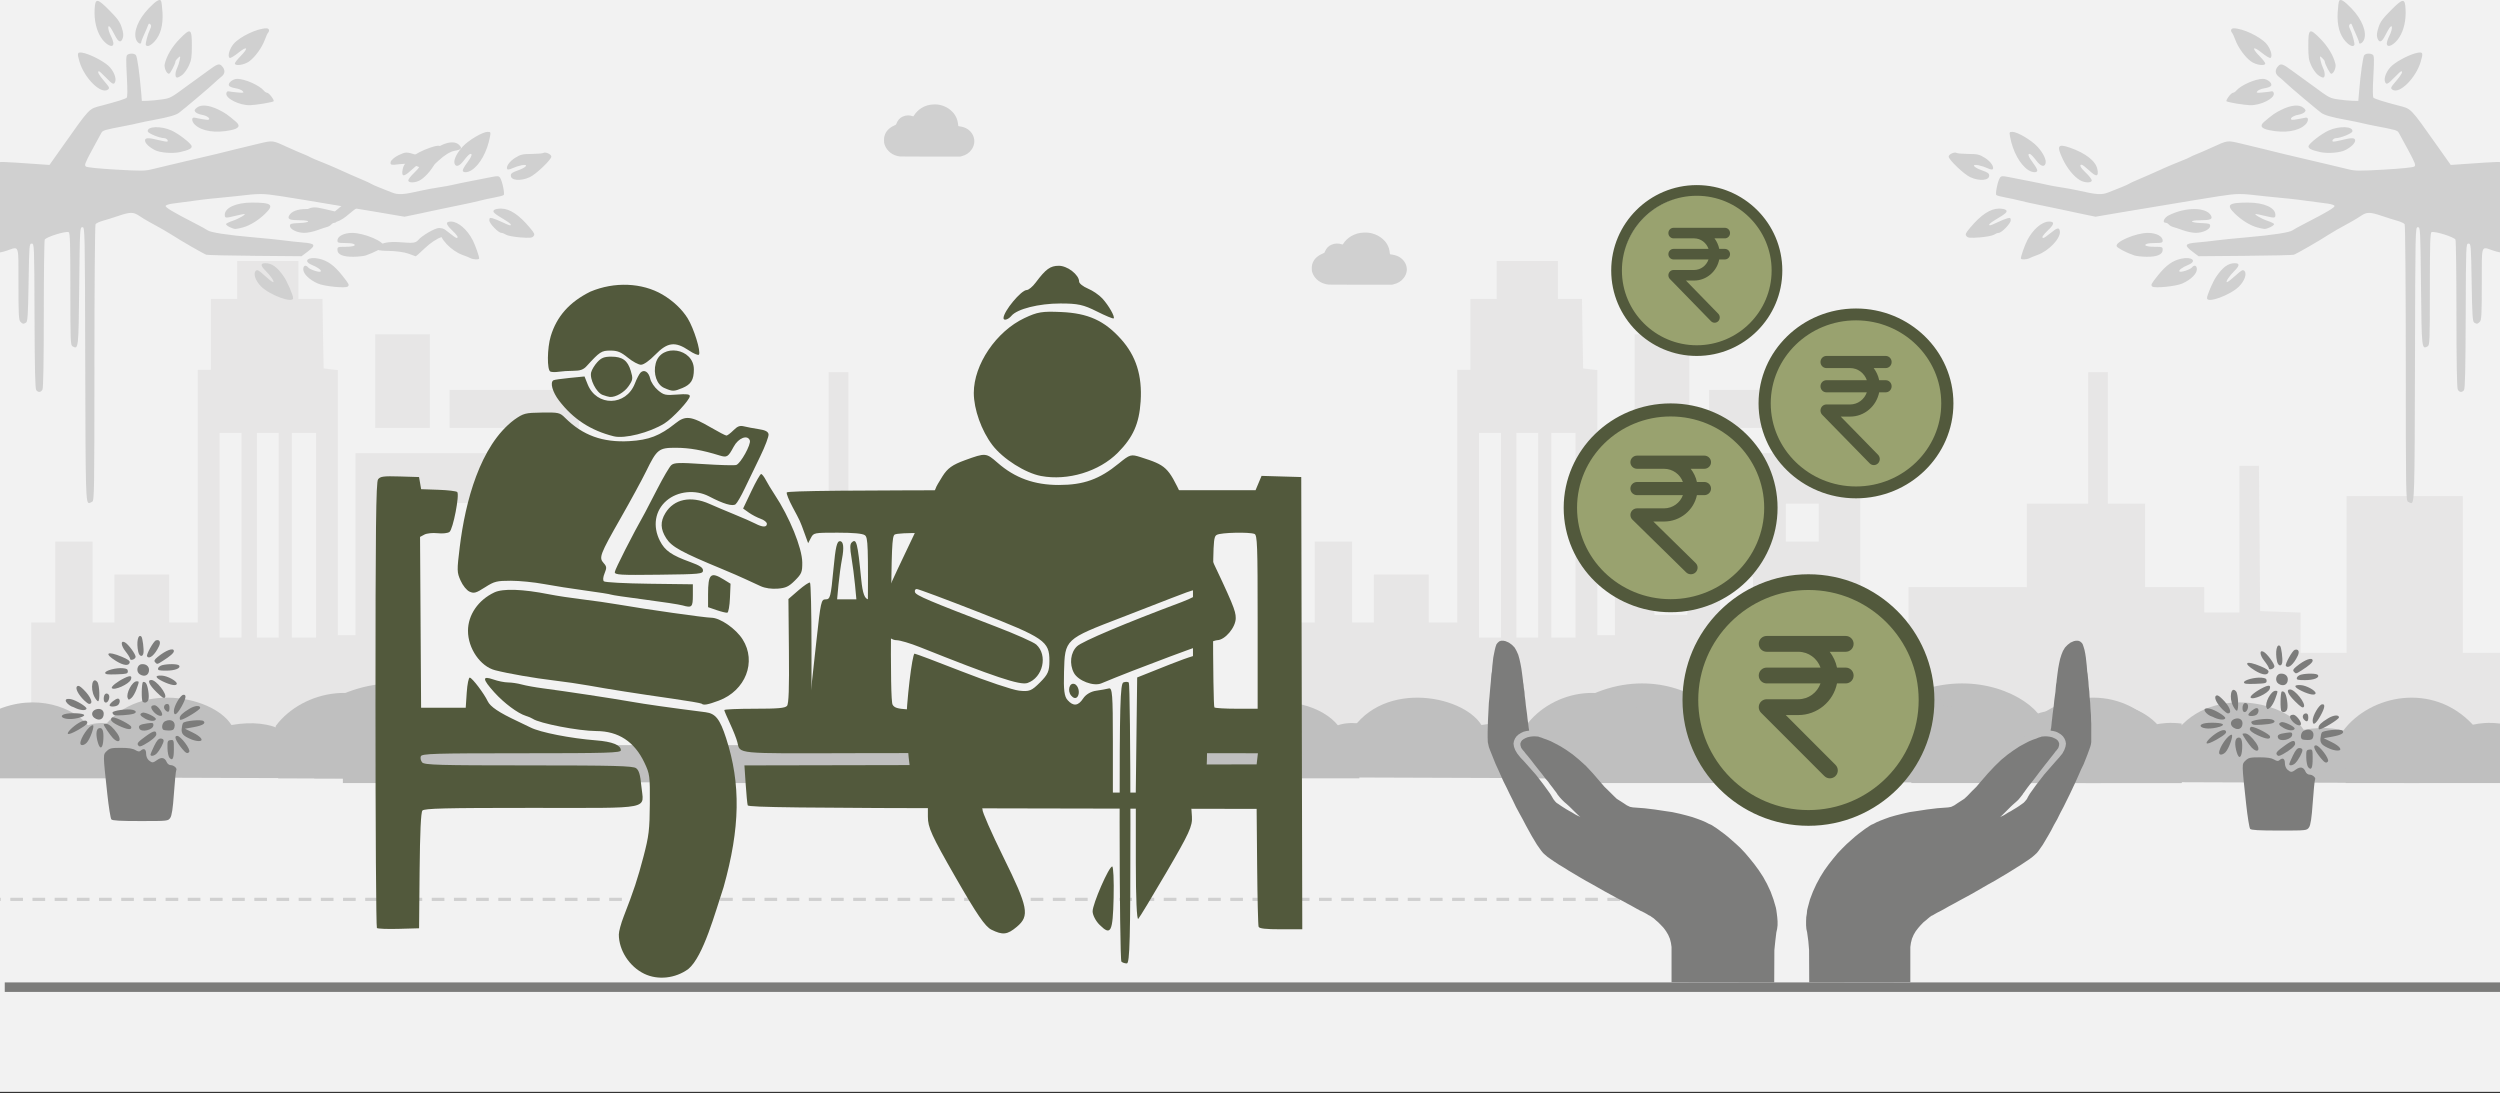 <svg width="526" height="230" xmlns="http://www.w3.org/2000/svg" xmlns:xlink="http://www.w3.org/1999/xlink" overflow="hidden"><rect width="100%" height="100%" fill="#333333" stroke="none"/><defs><clipPath id="clip0"><rect x="0" y="0" width="526" height="230"/></clipPath></defs><g clip-path="url(#clip0)"><rect x="0" y="0" width="526" height="229.667" fill="#FFFFFF"/><rect x="0" y="0" width="526" height="229.667" fill="#F2F2F2"/><path d="M0 94.135 0 82.424 3.923 82.424 7.819 82.424 7.819 65.959 7.819 49.461 20.031 49.461 32.243 49.461 32.243 65.959 32.243 82.424 37.078 82.424 41.913 82.424 41.913 78.212 41.913 73.968 46.168 73.809 50.422 73.649 50.533 58.364 50.671 43.079 52.743 43.079 54.788 43.079 54.788 58.492 54.788 73.936 58.49 73.936 62.165 73.936 62.165 71.256 62.165 68.607 68.381 68.607 74.598 68.607 74.598 59.832 74.598 51.056 78.521 51.056 82.417 51.056 82.417 37.239 82.417 23.39 84.489 23.39 86.561 23.39 86.561 37.239 86.561 51.056 93.026 51.056 99.464 51.056 99.464 59.832 99.464 68.607 111.897 68.607 124.33 68.607 124.33 75.532 124.33 82.424 129.386 82.424 134.469 82.424 134.469 61.427 134.469 40.43 160.247 40.43 186.025 40.43 186.025 59.577 186.025 78.723 187.876 78.723 189.727 78.723 189.727 50.833 189.727 22.944 191.219 22.784 192.711 22.593 192.849 15.285 192.959 7.978 195.474 7.978 198.015 7.978 198.015 3.989 198.015 0 204.453 0 210.89 0 210.89 3.989 210.89 7.978 213.653 7.978 216.416 7.978 216.416 15.413 216.416 22.88 217.798 22.88 219.179 22.88 219.179 49.461 219.179 76.042 222.191 76.042 225.175 76.042 225.175 71.001 225.175 65.959 230.921 65.959 236.696 65.959 236.696 71.001 236.696 76.042 238.989 76.042 241.282 76.042 241.282 67.554 241.282 59.034 245.205 59.034 249.129 59.034 249.129 67.554 249.129 76.042 251.643 76.042 254.185 76.042 254.185 87.753 254.185 99.465 257.417 99.465 260.622 99.465 260.622 102.656 260.622 105.847 130.325 105.847 0 105.847 0 94.135ZM199.397 57.694 199.397 36.154 196.855 36.154 194.313 36.154 194.313 57.694 194.313 79.233 196.855 79.233 199.397 79.233 199.397 57.694ZM206.746 57.694 206.746 36.154 204.453 36.154 202.16 36.154 202.16 57.694 202.16 79.233 204.453 79.233 206.746 79.233 206.746 57.694ZM214.593 57.694 214.593 36.154 212.272 36.154 209.979 36.154 209.979 57.694 209.979 79.233 212.272 79.233 214.593 79.233 214.593 57.694ZM150.107 70.458 150.107 66.469 146.654 66.469 143.2 66.469 143.2 70.458 143.2 74.447 146.654 74.447 150.107 74.447 150.107 70.458ZM163.922 70.458 163.922 66.469 160.468 66.469 157.014 66.469 157.014 70.458 157.014 74.447 160.468 74.447 163.922 74.447 163.922 70.458ZM177.736 70.458 177.736 66.469 174.282 66.469 170.829 66.469 170.829 70.458 170.829 74.447 174.282 74.447 177.736 74.447 177.736 70.458ZM150.107 55.045 150.107 51.056 146.654 51.056 143.2 51.056 143.2 55.045 143.2 59.034 146.654 59.034 150.107 59.034 150.107 55.045ZM163.922 55.045 163.922 51.056 160.468 51.056 157.014 51.056 157.014 55.045 157.014 59.034 160.468 59.034 163.922 59.034 163.922 55.045ZM177.736 55.045 177.736 51.056 174.282 51.056 170.829 51.056 170.829 55.045 170.829 59.034 174.282 59.034 177.736 59.034 177.736 55.045ZM139.056 31.113 139.056 27.124 152.649 27.124 166.242 27.124 166.242 31.113 166.242 35.101 152.649 35.101 139.056 35.101 139.056 31.113ZM170.387 25.273 170.387 15.413 176.133 15.413 181.88 15.413 181.88 25.273 181.88 35.101 176.133 35.101 170.387 35.101 170.387 25.273Z" fill="#E7E6E6" fill-rule="evenodd" transform="matrix(-1.001 0 0 1 526 54.92)"/><path d="M0 94.135 0 82.424 3.923 82.424 7.819 82.424 7.819 65.959 7.819 49.461 20.031 49.461 32.243 49.461 32.243 65.959 32.243 82.424 37.078 82.424 41.913 82.424 41.913 78.212 41.913 73.968 46.168 73.809 50.422 73.649 50.533 58.364 50.671 43.079 52.743 43.079 54.788 43.079 54.788 58.492 54.788 73.936 58.49 73.936 62.165 73.936 62.165 71.256 62.165 68.607 68.381 68.607 74.598 68.607 74.598 59.832 74.598 51.056 78.521 51.056 82.417 51.056 82.417 37.239 82.417 23.39 84.489 23.39 86.561 23.39 86.561 37.239 86.561 51.056 93.026 51.056 99.464 51.056 99.464 59.832 99.464 68.607 111.897 68.607 124.33 68.607 124.33 75.532 124.33 82.424 129.386 82.424 134.469 82.424 134.469 61.427 134.469 40.43 160.247 40.43 186.025 40.43 186.025 59.577 186.025 78.723 187.876 78.723 189.727 78.723 189.727 50.833 189.727 22.944 191.219 22.784 192.711 22.593 192.849 15.285 192.959 7.978 195.474 7.978 198.015 7.978 198.015 3.989 198.015 0 204.453 0 210.89 0 210.89 3.989 210.89 7.978 213.653 7.978 216.416 7.978 216.416 15.413 216.416 22.88 217.798 22.88 219.179 22.88 219.179 49.461 219.179 76.042 222.191 76.042 225.175 76.042 225.175 71.001 225.175 65.959 230.921 65.959 236.696 65.959 236.696 71.001 236.696 76.042 238.989 76.042 241.282 76.042 241.282 67.554 241.282 59.034 245.205 59.034 249.129 59.034 249.129 67.554 249.129 76.042 251.643 76.042 254.185 76.042 254.185 87.753 254.185 99.465 257.417 99.465 260.622 99.465 260.622 102.656 260.622 105.847 130.325 105.847 0 105.847 0 94.135ZM199.397 57.694 199.397 36.154 196.855 36.154 194.313 36.154 194.313 57.694 194.313 79.233 196.855 79.233 199.397 79.233 199.397 57.694ZM206.746 57.694 206.746 36.154 204.453 36.154 202.16 36.154 202.16 57.694 202.16 79.233 204.453 79.233 206.746 79.233 206.746 57.694ZM214.593 57.694 214.593 36.154 212.272 36.154 209.979 36.154 209.979 57.694 209.979 79.233 212.272 79.233 214.593 79.233 214.593 57.694ZM150.107 70.458 150.107 66.469 146.654 66.469 143.2 66.469 143.2 70.458 143.2 74.447 146.654 74.447 150.107 74.447 150.107 70.458ZM163.922 70.458 163.922 66.469 160.468 66.469 157.014 66.469 157.014 70.458 157.014 74.447 160.468 74.447 163.922 74.447 163.922 70.458ZM177.736 70.458 177.736 66.469 174.282 66.469 170.829 66.469 170.829 70.458 170.829 74.447 174.282 74.447 177.736 74.447 177.736 70.458ZM150.107 55.045 150.107 51.056 146.654 51.056 143.2 51.056 143.2 55.045 143.2 59.034 146.654 59.034 150.107 59.034 150.107 55.045ZM163.922 55.045 163.922 51.056 160.468 51.056 157.014 51.056 157.014 55.045 157.014 59.034 160.468 59.034 163.922 59.034 163.922 55.045ZM177.736 55.045 177.736 51.056 174.282 51.056 170.829 51.056 170.829 55.045 170.829 59.034 174.282 59.034 177.736 59.034 177.736 55.045ZM139.056 31.113 139.056 27.124 152.649 27.124 166.242 27.124 166.242 31.113 166.242 35.101 152.649 35.101 139.056 35.101 139.056 31.113ZM170.387 25.273 170.387 15.413 176.133 15.413 181.88 15.413 181.88 25.273 181.88 35.101 176.133 35.101 170.387 35.101 170.387 25.273Z" fill="#E7E6E6" fill-rule="evenodd" transform="matrix(-1.001 0 0 1 261 54.92)"/><path d="M434 149.632C443.033 145.493 451.306 149.077 454.306 152.903 455.472 152.468 456.962 152.276 459 152.495L459 164.761 434.109 164.761Z" fill="#BFBFBF" fill-rule="evenodd"/><path d="M441 164.524C441.675 163.042 443.133 162.057 445.796 161.837 447.214 158.736 449.949 156.394 456.455 156.227 462.796 143.794 480.654 147.05 484.699 153.541 493.715 151.959 498.89 155.676 500.154 160.257 505.396 159.633 508.305 161.171 509 164.761Z" fill="#BFBFBF" fill-rule="evenodd"/><path d="M493 153.754C498.725 146.113 511.933 143.469 520.284 152.478 521.842 152.142 523.586 151.942 526 152.239L526 164.761 508.422 164.761 493.539 164.761Z" fill="#BFBFBF" fill-rule="evenodd"/><path d="M402 146.072C413.923 140.959 424.844 145.387 428.804 150.113 430.343 149.576 432.31 149.338 435 149.608L435 164.761 402.144 164.761Z" fill="#BFBFBF" fill-rule="evenodd"/><path d="M329 149.523C337.671 145.628 345.614 149.001 348.493 152.602 349.613 152.193 351.043 152.012 353 152.218L353 163.763 329.105 163.763Z" fill="#BFBFBF" fill-rule="evenodd"/><path d="M335 163.526C335.675 162.043 337.133 161.058 339.796 160.839 341.214 157.738 343.949 155.396 350.455 155.229 356.796 142.796 374.654 146.051 378.699 152.542 387.715 150.96 392.89 154.678 394.154 159.259 399.396 158.634 402.305 160.173 403 163.763Z" fill="#BFBFBF" fill-rule="evenodd"/><path d="M388 152.756C393.551 145.115 406.359 142.471 414.458 151.48 415.968 151.143 417.659 150.944 420 151.24L420 163.763 402.954 163.763 388.523 163.763Z" fill="#BFBFBF" fill-rule="evenodd"/><path d="M367 149.632C376.033 145.493 384.306 149.077 387.306 152.903 388.472 152.468 389.962 152.276 392 152.495L392 164.761 367.109 164.761Z" fill="#BFBFBF" fill-rule="evenodd"/><path d="M374 164.524C374.675 163.042 376.133 162.057 378.796 161.837 380.214 158.736 382.949 156.394 389.455 156.227 395.796 143.794 413.654 147.05 417.699 153.541 426.715 151.959 431.89 155.676 433.154 160.257 438.396 159.633 441.305 161.171 442 164.761Z" fill="#BFBFBF" fill-rule="evenodd"/><path d="M426 153.754C431.725 146.113 444.933 143.469 453.285 152.478 454.842 152.142 456.586 151.942 459 152.239L459 164.761 441.422 164.761 426.539 164.761Z" fill="#BFBFBF" fill-rule="evenodd"/><path d="M335 146.072C346.562 140.959 357.152 145.387 360.991 150.113 362.484 149.576 364.391 149.338 367 149.608L367 164.761 335.14 164.761Z" fill="#BFBFBF" fill-rule="evenodd"/><path d="M262 149.523C270.671 145.628 278.614 149.001 281.493 152.602 282.613 152.193 284.043 152.012 286 152.218L286 163.763 262.105 163.763Z" fill="#BFBFBF" fill-rule="evenodd"/><path d="M268 163.526C268.675 162.043 270.133 161.058 272.796 160.839 274.214 157.738 276.949 155.396 283.455 155.229 289.796 142.796 307.654 146.051 311.699 152.542 320.715 150.96 325.89 154.678 327.154 159.259 332.396 158.634 335.305 160.173 336 163.763Z" fill="#BFBFBF" fill-rule="evenodd"/><path d="M321 152.756C326.551 145.115 339.359 142.471 347.458 151.48 348.968 151.143 350.659 150.944 353 151.24L353 163.763 335.954 163.763 321.523 163.763Z" fill="#BFBFBF" fill-rule="evenodd"/><path d="M172 149.632C180.671 145.493 188.614 149.077 191.493 152.903 192.613 152.468 194.043 152.276 196 152.495L196 164.761 172.105 164.761Z" fill="#BFBFBF" fill-rule="evenodd"/><path d="M178 164.524C178.675 163.042 180.133 162.057 182.796 161.837 184.214 158.736 186.949 156.394 193.455 156.227 199.796 143.794 217.654 147.05 221.699 153.541 230.715 151.959 235.89 155.676 237.154 160.257 242.396 159.633 245.305 161.171 246 164.761Z" fill="#BFBFBF" fill-rule="evenodd"/><path d="M231 153.754C236.551 146.113 249.359 143.469 257.458 152.478 258.968 152.142 260.659 151.942 263 152.239L263 164.761 245.954 164.761 231.523 164.761Z" fill="#BFBFBF" fill-rule="evenodd"/><path d="M139 146.072C150.923 140.959 161.844 145.387 165.804 150.113 167.343 149.576 169.31 149.338 172 149.608L172 164.761 139.144 164.761Z" fill="#BFBFBF" fill-rule="evenodd"/><path d="M66 149.523C75.033 145.628 83.306 149.001 86.306 152.602 87.472 152.193 88.962 152.012 91 152.218L91 163.763 66.109 163.763Z" fill="#BFBFBF" fill-rule="evenodd"/><path d="M73 163.526C73.675 162.043 75.133 161.058 77.796 160.839 79.214 157.738 81.949 155.396 88.455 155.229 94.796 142.796 112.654 146.051 116.699 152.542 125.715 150.96 130.89 154.678 132.154 159.259 137.396 158.634 140.305 160.173 141 163.763Z" fill="#BFBFBF" fill-rule="evenodd"/><path d="M125 152.756C130.725 145.115 143.933 142.471 152.285 151.48 153.842 151.143 155.586 150.944 158 151.24L158 163.763 140.422 163.763 125.539 163.763Z" fill="#BFBFBF" fill-rule="evenodd"/><path d="M105 149.632C113.671 145.493 121.614 149.077 124.493 152.903 125.613 152.468 127.043 152.276 129 152.495L129 164.761 105.105 164.761Z" fill="#BFBFBF" fill-rule="evenodd"/><path d="M111 164.524C111.675 163.042 113.133 162.057 115.796 161.837 117.214 158.736 119.949 156.394 126.455 156.227 132.796 143.794 150.654 147.05 154.699 153.541 163.715 151.959 168.89 155.676 170.154 160.257 175.396 159.633 178.305 161.171 179 164.761Z" fill="#BFBFBF" fill-rule="evenodd"/><path d="M164 153.754C169.551 146.113 182.359 143.469 190.458 152.478 191.968 152.142 193.659 151.942 196 152.239L196 164.761 178.954 164.761 164.523 164.761Z" fill="#BFBFBF" fill-rule="evenodd"/><path d="M72 146.072C83.923 140.959 94.844 145.387 98.803 150.113 100.343 149.576 102.31 149.338 105 149.608L105 164.761 72.144 164.761Z" fill="#BFBFBF" fill-rule="evenodd"/><path d="M-1 149.523C7.671 145.628 15.614 149.001 18.494 152.602 19.613 152.193 21.044 152.012 23 152.218L23 163.763-0.895 163.763Z" fill="#BFBFBF" fill-rule="evenodd"/><path d="M5 163.526C5.675 162.043 7.133 161.058 9.796 160.839 11.214 157.738 13.949 155.396 20.455 155.229 26.796 142.796 44.654 146.051 48.699 152.542 57.715 150.96 62.89 154.678 64.154 159.259 69.396 158.634 72.305 160.173 73 163.763Z" fill="#BFBFBF" fill-rule="evenodd"/><path d="M58 152.756C63.725 145.115 76.933 142.471 85.284 151.48 86.842 151.143 88.586 150.944 91 151.24L91 163.763 73.421 163.763 58.539 163.763Z" fill="#BFBFBF" fill-rule="evenodd"/><path d="M-2.5 189.226 351.086 189.226" stroke="#D0D0D0" stroke-width="0.667" stroke-miterlimit="8" stroke-dasharray="2.667 2" fill="none" fill-rule="evenodd"/><path d="M1 207.699 527 207.699" stroke="#7C7C7B" stroke-width="2" stroke-miterlimit="8" fill="none" fill-rule="evenodd"/><path d="M189.359 32.923C187.816 32.747 186.582 31.79 186.116 30.408 186.016 30.112 186.002 30.005 186 29.516 185.998 29.067 186.016 28.896 186.091 28.626 186.371 27.624 187.038 26.909 188.169 26.399 188.334 26.325 188.491 26.241 188.516 26.213 188.542 26.185 188.605 26.049 188.656 25.912 188.88 25.307 189.357 24.78 189.899 24.541 190.654 24.207 191.328 24.187 192.113 24.474 192.168 24.494 192.207 24.461 192.279 24.334 192.598 23.771 193.266 23.098 193.869 22.732 194.678 22.242 195.461 22.009 196.411 21.974 197.119 21.949 197.55 22 198.152 22.179 198.913 22.407 199.532 22.75 200.112 23.267 200.987 24.046 201.478 25.023 201.583 26.191 201.61 26.491 201.622 26.529 201.703 26.544 201.752 26.554 201.955 26.59 202.155 26.624 203.227 26.811 204.044 27.34 204.557 28.18 205.203 29.238 205.139 30.495 204.387 31.514 203.867 32.217 203.238 32.633 202.346 32.859L202.005 32.946 195.831 32.952C192.434 32.955 189.523 32.942 189.359 32.923Z" fill="#D0D0D0" fill-rule="evenodd"/><path d="M473.432 174.397C473.26 174.205 472.88 171.842 472.587 169.146 471.652 160.526 471.656 160.803 472.456 160.027 473.08 159.422 473.422 159.343 475.425 159.343 477.01 159.343 477.92 159.481 478.462 159.805 479.045 160.153 479.323 160.187 479.589 159.945 480.258 159.336 480.742 159.593 480.742 160.56 480.742 161.112 480.973 161.687 481.304 161.961 482.018 162.549 482.171 162.542 483.096 161.879 483.987 161.241 484.676 161.396 485.063 162.322 485.22 162.697 485.592 162.984 485.924 162.984 486.584 162.984 487.339 163.672 487.086 164.044 486.995 164.179 486.778 166.346 486.603 168.86 486.378 172.103 486.149 173.623 485.813 174.089 485.344 174.741 485.287 174.747 479.542 174.747 475.276 174.747 473.662 174.655 473.432 174.397ZM485.655 161.436C485.444 161.205 485.255 160.292 485.236 159.409 485.204 157.945 485.262 157.795 485.892 157.713 486.553 157.628 486.584 157.713 486.584 159.587 486.584 161.622 486.314 162.16 485.655 161.436ZM481.664 160.778C481.664 160.644 482.009 159.824 482.429 158.958 482.993 157.797 483.357 157.383 483.813 157.383 484.167 157.383 484.432 157.568 484.432 157.817 484.432 158.343 483.612 159.86 482.963 160.534 482.469 161.047 481.664 161.199 481.664 160.778ZM488.33 159.553C486.94 157.857 486.541 156.823 487.276 156.823 488.013 156.823 490.158 159.675 489.809 160.189 489.489 160.661 489.101 160.495 488.33 159.553ZM470.616 158.31C470.132 156.725 470.201 155.435 470.779 155.233 471.534 154.969 471.837 155.679 471.75 157.501 471.656 159.458 471.089 159.863 470.616 158.31ZM479.051 158.783C478.778 158.381 479.065 158.056 480.797 156.809 482.352 155.689 482.894 155.611 482.894 156.506 482.894 156.961 481.795 157.89 480.293 158.703 479.515 159.125 479.292 159.139 479.051 158.783ZM466.904 158.372C466.904 157.267 468.765 154.582 469.53 154.582 470 154.582 468.964 157.543 468.238 158.274 467.628 158.887 466.904 158.94 466.904 158.372ZM473.775 157.313C473.192 156.717 471.824 154.693 471.824 154.426 471.824 154.358 472.066 154.304 472.362 154.307 472.934 154.307 473.813 155.076 474.678 156.323 475.708 157.804 475.007 158.572 473.775 157.313ZM490.268 157.57C488.568 156.852 488.147 156.407 488.22 155.405 488.259 154.875 488.391 154.297 488.513 154.12 488.832 153.657 492.394 153.32 492.824 153.711 493.37 154.208 492.645 154.644 490.677 155.002L488.913 155.322 490.59 156.143C492.394 157.024 493.008 157.96 491.758 157.92 491.365 157.908 490.694 157.75 490.268 157.57ZM468.205 153.695C468.652 154.101 468.264 154.513 466.424 155.586 461.194 158.502 466.919 152.873 468.205 153.695ZM479.307 155.263C479.052 154.657 479.447 154.404 480.972 154.194 482.136 154.035 482.279 154.076 482.279 154.569 482.279 155.586 479.698 156.19 479.307 155.263ZM484.329 155.515C483.904 155.129 484.147 154.03 484.719 153.752 486.022 153.116 487.053 153.821 486.686 155.097 486.554 155.559 486.279 155.702 485.523 155.702 484.979 155.702 484.442 155.618 484.329 155.515ZM474.961 154.672C473.922 154.184 473.362 153.743 473.362 153.411 473.362 153.131 473.535 152.909 473.746 152.918 474.601 152.954 477.52 154.474 477.613 154.932 477.757 155.644 476.842 155.554 474.961 154.672ZM480.511 153.191C479.412 152.573 479.259 152.209 479.993 151.953 480.561 151.755 482.934 152.915 482.791 153.322 482.614 153.825 481.531 153.763 480.511 153.191ZM469.902 153.072C469.144 152.548 469.232 151.646 470.076 151.296 470.995 150.914 471.824 151.323 471.824 152.159 471.824 153.318 470.896 153.759 469.902 153.072ZM487.814 153.095C487.814 152.571 488.4 152.003 489.842 151.128 490.99 150.432 492.119 150.337 492.119 150.938 492.119 151.346 488.652 153.462 487.984 153.462 487.891 153.462 487.814 153.297 487.814 153.095ZM465.381 152.061C467.622 152.061 468.382 152.443 467.056 152.903 463.135 154.106 461.12 152.074 465.381 152.061ZM474.053 152.452C473.842 152.365 473.669 152.129 473.669 151.926 473.669 151.497 476.938 151.062 477.952 151.355 478.711 151.574 478.777 151.936 478.102 152.172 477.361 152.431 474.489 152.63 474.053 152.452ZM482.336 151.769C481.583 150.901 481.659 150.381 482.539 150.381 483.052 150.381 484.124 151.689 484.124 152.315 484.124 152.911 483.039 152.58 482.336 151.769ZM486.584 151.591C486.584 150.581 487.898 148.31 488.551 148.19 489.29 148.054 489.165 148.931 488.199 150.654 487.218 152.403 486.584 152.771 486.584 151.591ZM484.743 151.365C484.279 150.856 484.547 150.101 485.191 150.101 485.509 150.101 485.662 150.374 485.662 150.941 485.662 151.86 485.332 152.012 484.743 151.365ZM465.52 150.803C464.23 150.493 462.762 148.695 464.952 149.106 466.014 149.327 468.257 150.692 468.197 151.082 468.115 151.605 466.754 151.464 465.52 150.803ZM473.054 150.392C473.054 150.007 474.325 148.981 474.803 148.981 475.309 148.981 475.331 149.876 474.838 150.325 474.398 150.726 473.054 150.776 473.054 150.392ZM467.706 149.354C466.463 148.134 465.786 146.807 466.208 146.422 466.484 146.171 466.794 146.313 467.525 147.026 469.138 148.599 469.734 150.101 468.744 150.101 468.591 150.101 468.124 149.765 467.706 149.354ZM471.824 148.997C471.824 148.088 472.316 147.636 472.813 148.088 473.251 148.488 472.841 149.821 472.28 149.821 471.981 149.821 471.824 149.538 471.824 148.997ZM480.024 149.634C479.717 149.355 479.777 145.677 480.092 145.499 480.242 145.415 480.505 145.499 480.678 145.693 481.109 146.17 481.463 148.515 481.213 149.233 481.012 149.809 480.431 150.005 480.024 149.634ZM469.861 148.588C468.915 146.774 469.439 144.185 470.487 145.491 470.949 146.066 471.071 149.541 470.629 149.541 470.479 149.541 470.134 149.112 469.861 148.588ZM476.871 148.878C476.456 147.892 477.821 145.34 478.764 145.34 479.311 145.34 479.311 145.357 478.715 147.017 478.446 147.767 477.964 148.596 477.645 148.859 477.111 149.299 477.049 149.3 476.871 148.878ZM482.906 147.592C481.358 146.066 480.932 145.06 481.836 145.06 482.854 145.06 485.201 148.02 484.731 148.712 484.513 149.034 484.131 148.799 482.906 147.592ZM473.534 146.767C473.325 146.459 474.656 145.407 476.208 144.652 477.422 144.061 477.83 144.158 477.54 144.969 477.195 145.931 473.954 147.386 473.534 146.767ZM484.278 145.378C482.57 144.558 482.496 144.044 484.101 144.147 485.255 144.221 487.194 145.274 487.197 145.83 487.201 146.378 485.96 146.185 484.278 145.378ZM479.391 143.855C478.577 143.314 478.83 141.867 479.759 141.747 480.659 141.631 481.357 142.151 481.357 142.938 481.357 144.075 480.395 144.524 479.391 143.855ZM472.132 143.567C472.132 143.07 474.422 142.464 475.841 142.587 476.659 142.658 476.898 142.806 476.898 143.239 476.898 143.744 476.663 143.807 474.515 143.881 472.625 143.946 472.132 143.881 472.132 143.567ZM483.258 142.621C483.313 142.358 483.704 142.056 484.126 141.949 485.377 141.632 487.454 141.674 487.689 142.021 488.084 142.602 486.828 143.098 484.966 143.098 483.426 143.098 483.172 143.028 483.258 142.621ZM474.436 141.082C471.759 139.431 472.509 138.877 475.648 140.186 476.877 140.698 477.364 141.05 477.296 141.376 477.132 142.162 476.001 142.046 474.436 141.082ZM482.63 141.326C482.371 141.041 482.488 140.789 483.131 140.257 484.896 138.793 486.584 138.173 486.584 138.989 486.584 139.384 485.82 140.056 484.214 141.074 483.053 141.809 483.067 141.806 482.63 141.326ZM477.359 140.575C477.359 140.396 476.926 139.701 476.397 139.029 475.428 137.8 475.344 136.666 476.258 137.132 477 137.511 478.632 139.75 478.527 140.246 478.415 140.775 477.359 141.073 477.359 140.575ZM480.941 140.085C480.717 139.755 482.291 136.916 482.795 136.739 483.561 136.472 483.884 137.054 483.462 137.945 482.58 139.811 481.422 140.794 480.941 140.085ZM479.089 139.143C478.653 137.157 479.033 135.288 479.742 135.933 479.997 136.166 480.309 138.604 480.184 139.388 480.037 140.317 479.311 140.154 479.089 139.143Z" fill="#7C7C7B" fill-rule="evenodd"/><path d="M23.432 172.4C23.259 172.207 22.88 169.845 22.587 167.149 21.652 158.529 21.655 158.806 22.456 158.03 23.08 157.425 23.422 157.346 25.425 157.346 27.01 157.346 27.92 157.484 28.462 157.808 29.045 158.156 29.323 158.19 29.589 157.948 30.258 157.338 30.742 157.596 30.742 158.563 30.742 159.115 30.973 159.69 31.304 159.964 32.018 160.552 32.171 160.545 33.096 159.882 33.987 159.244 34.676 159.399 35.063 160.325 35.22 160.7 35.592 160.987 35.924 160.987 36.584 160.987 37.339 161.675 37.086 162.047 36.995 162.181 36.778 164.349 36.603 166.863 36.379 170.106 36.149 171.626 35.813 172.092 35.344 172.744 35.287 172.75 29.543 172.75 25.276 172.75 23.662 172.658 23.432 172.4ZM35.655 159.439C35.444 159.208 35.255 158.295 35.236 157.412 35.204 155.948 35.262 155.798 35.892 155.716 36.553 155.63 36.584 155.716 36.584 157.59 36.584 159.625 36.314 160.163 35.655 159.439ZM31.664 158.781C31.664 158.647 32.009 157.827 32.429 156.961 32.993 155.8 33.357 155.386 33.813 155.386 34.167 155.386 34.432 155.571 34.432 155.82 34.432 156.346 33.612 157.863 32.963 158.536 32.469 159.05 31.664 159.202 31.664 158.781ZM38.33 157.556C36.94 155.86 36.541 154.825 37.276 154.825 38.013 154.825 40.158 157.678 39.809 158.192 39.489 158.664 39.101 158.498 38.33 157.556ZM20.616 156.313C20.132 154.728 20.201 153.438 20.779 153.235 21.534 152.972 21.837 153.682 21.75 155.504 21.656 157.461 21.089 157.866 20.616 156.313ZM29.05 156.786C28.778 156.384 29.065 156.059 30.797 154.812 32.352 153.692 32.894 153.614 32.894 154.509 32.894 154.964 31.795 155.893 30.293 156.706 29.515 157.128 29.292 157.142 29.05 156.785ZM16.904 156.375C16.904 155.27 18.765 152.585 19.53 152.585 20 152.585 18.964 155.546 18.238 156.277 17.628 156.89 16.904 156.943 16.904 156.375ZM23.775 155.316C23.192 154.72 21.824 152.696 21.824 152.429 21.824 152.361 22.066 152.307 22.362 152.31 22.934 152.31 23.813 153.079 24.678 154.325 25.708 155.807 25.007 156.575 23.775 155.316ZM40.268 155.573C38.568 154.855 38.147 154.41 38.22 153.407 38.259 152.878 38.391 152.3 38.513 152.122 38.832 151.66 42.394 151.323 42.824 151.714 43.37 152.211 42.645 152.646 40.677 153.004L38.913 153.325 40.59 154.145C42.394 155.027 43.008 155.963 41.758 155.923 41.365 155.91 40.694 155.753 40.268 155.573ZM18.205 151.698C18.652 152.104 18.264 152.516 16.424 153.588 11.194 156.505 16.919 150.876 18.205 151.698ZM29.308 153.266C29.052 152.66 29.447 152.406 30.972 152.197 32.136 152.038 32.279 152.079 32.279 152.572 32.279 153.589 29.698 154.193 29.308 153.266ZM34.33 153.518C33.904 153.131 34.147 152.033 34.719 151.754 36.022 151.119 37.053 151.824 36.686 153.1 36.554 153.562 36.279 153.705 35.523 153.705 34.98 153.705 34.442 153.621 34.33 153.518ZM24.961 152.675C23.922 152.187 23.362 151.745 23.362 151.414 23.362 151.134 23.535 150.912 23.746 150.921 24.601 150.957 27.52 152.477 27.613 152.935 27.757 153.647 26.842 153.557 24.961 152.675ZM30.511 151.193C29.412 150.576 29.259 150.212 29.993 149.956 30.561 149.758 32.934 150.918 32.791 151.324 32.614 151.828 31.531 151.766 30.511 151.193ZM19.902 151.075C19.144 150.551 19.232 149.649 20.076 149.299 20.995 148.917 21.824 149.326 21.824 150.162 21.824 151.321 20.896 151.762 19.902 151.075ZM37.814 151.098C37.814 150.574 38.4 150.006 39.842 149.131 40.99 148.435 42.119 148.34 42.119 148.94 42.119 149.349 38.652 151.464 37.983 151.464 37.891 151.464 37.814 151.299 37.814 151.098ZM15.381 150.064C17.622 150.064 18.382 150.446 17.056 150.905 13.135 152.108 11.12 150.077 15.381 150.064ZM24.053 150.455C23.842 150.368 23.669 150.132 23.669 149.929 23.669 149.5 26.938 149.065 27.952 149.358 28.711 149.577 28.777 149.939 28.102 150.175 27.361 150.434 24.489 150.633 24.053 150.455ZM32.336 149.772C31.583 148.904 31.659 148.384 32.539 148.384 33.052 148.384 34.124 149.692 34.124 150.318 34.124 150.914 33.039 150.583 32.336 149.772ZM36.584 149.594C36.584 148.584 37.898 146.313 38.551 146.193 39.29 146.057 39.165 146.934 38.199 148.657 37.218 150.406 36.584 150.774 36.584 149.594ZM34.743 149.368C34.279 148.859 34.547 148.104 35.191 148.104 35.509 148.104 35.662 148.376 35.662 148.944 35.662 149.863 35.332 150.015 34.743 149.368ZM15.52 148.806C14.23 148.495 12.762 146.698 14.952 147.109 16.014 147.33 18.257 148.695 18.197 149.084 18.115 149.608 16.754 149.467 15.52 148.806ZM23.054 148.395C23.054 148.009 24.325 146.984 24.803 146.984 25.308 146.984 25.331 147.879 24.838 148.328 24.398 148.729 23.054 148.779 23.054 148.395ZM17.706 147.357C16.463 146.136 15.786 144.81 16.208 144.425 16.484 144.174 16.794 144.316 17.525 145.029 19.138 146.602 19.733 148.104 18.744 148.104 18.591 148.104 18.124 147.768 17.706 147.357ZM21.824 147C21.824 146.091 22.316 145.639 22.813 146.091 23.251 146.491 22.841 147.824 22.28 147.824 21.981 147.824 21.824 147.541 21.824 147ZM30.024 147.637C29.717 147.358 29.777 143.679 30.092 143.502 30.242 143.418 30.506 143.502 30.678 143.696 31.109 144.173 31.463 146.518 31.213 147.236 31.012 147.812 30.431 148.008 30.024 147.637ZM19.86 146.591C18.915 144.777 19.439 142.188 20.487 143.494 20.949 144.069 21.071 147.544 20.629 147.544 20.48 147.544 20.134 147.115 19.86 146.591ZM26.871 146.881C26.456 145.895 27.821 143.343 28.764 143.343 29.311 143.343 29.311 143.36 28.715 145.02 28.446 145.77 27.964 146.599 27.645 146.861 27.111 147.301 27.049 147.303 26.871 146.881ZM32.906 145.595C31.358 144.069 30.932 143.063 31.836 143.063 32.854 143.063 35.201 146.023 34.731 146.715 34.513 147.037 34.131 146.802 32.906 145.595ZM23.534 144.77C23.325 144.462 24.656 143.41 26.208 142.655 27.422 142.064 27.83 142.161 27.54 142.972 27.195 143.934 23.953 145.389 23.534 144.77ZM34.278 143.381C32.57 142.561 32.496 142.047 34.101 142.15 35.255 142.224 37.194 143.277 37.197 143.833 37.201 144.381 35.96 144.188 34.278 143.381ZM29.39 141.858C28.577 141.317 28.83 139.87 29.759 139.75 30.659 139.634 31.357 140.154 31.357 140.94 31.357 142.078 30.395 142.527 29.39 141.858ZM22.132 141.57C22.132 141.073 24.422 140.467 25.841 140.59 26.659 140.661 26.898 140.808 26.898 141.242 26.898 141.747 26.663 141.81 24.515 141.884 22.625 141.949 22.132 141.884 22.132 141.57ZM33.258 140.624C33.313 140.361 33.704 140.059 34.126 139.952 35.377 139.635 37.454 139.677 37.689 140.024 38.084 140.605 36.828 141.101 34.966 141.101 33.426 141.101 33.172 141.031 33.258 140.624ZM24.436 139.084C21.759 137.434 22.509 136.88 25.648 138.189 26.877 138.701 27.364 139.053 27.296 139.379 27.132 140.165 26.001 140.049 24.436 139.084ZM32.63 139.329C32.371 139.044 32.488 138.792 33.131 138.26 34.896 136.796 36.584 136.176 36.584 136.992 36.584 137.387 35.82 138.059 34.214 139.077 33.053 139.811 33.067 139.809 32.63 139.329ZM27.359 138.578C27.359 138.399 26.926 137.704 26.397 137.032 25.427 135.803 25.344 134.669 26.258 135.135 27 135.514 28.632 137.753 28.527 138.249 28.415 138.778 27.359 139.076 27.359 138.578ZM30.941 138.088C30.717 137.758 32.291 134.919 32.795 134.742 33.562 134.475 33.884 135.057 33.462 135.948 32.58 137.814 31.422 138.797 30.941 138.088ZM29.089 137.146C28.653 135.16 29.033 133.29 29.742 133.936 29.997 134.169 30.309 136.607 30.184 137.391 30.037 138.32 29.311 138.157 29.089 137.146Z" fill="#7C7C7B" fill-rule="evenodd"/><path d="M506.647 105.571C506.207 105.316 506.181 103.643 506.177 76.42 506.174 60.536 506.069 47.377 505.942 47.177 505.815 46.978 505.128 46.653 504.414 46.456 503.701 46.259 502.222 45.794 501.128 45.424 498.643 44.582 497.979 44.581 496.744 45.414 496.202 45.78 495.317 46.321 494.775 46.615 492.319 47.949 490.79 48.822 489.928 49.384 487.95 50.674 483.109 53.458 482.602 53.598 482.309 53.678 477.684 53.782 472.324 53.829L462.58 53.913 461.342 52.983C459.478 51.582 459.645 51.236 462.287 51.019 463.496 50.919 465.264 50.727 466.216 50.593 467.169 50.458 470.166 50.155 472.877 49.92 478.136 49.464 481.816 48.896 482.344 48.459 482.522 48.312 483.792 47.616 485.165 46.912 489.566 44.657 491.287 43.63 491.184 43.321 491.129 43.156 490.494 42.94 489.773 42.843 483.794 42.033 482.097 41.822 480.47 41.688 479.445 41.604 477.646 41.422 476.474 41.285 471.311 40.68 470.847 40.679 466.97 41.267L461.687 42.118C460.881 42.266 458.483 42.666 456.359 43.006L446.699 44.611 440.903 45.598 438.173 45.035 433.712 44.08C432.76 43.864 430.722 43.441 429.183 43.139 427.644 42.838 425.786 42.428 425.053 42.228 424.321 42.029 422.942 41.728 421.989 41.559 421.037 41.39 420.156 41.154 420.032 41.034 419.764 40.775 420.345 38.003 420.798 37.386 421.076 37.007 421.309 36.992 422.684 37.265L427.051 38.12C428.59 38.419 430.269 38.77 430.781 38.898 431.294 39.028 432.613 39.266 433.712 39.428 434.811 39.591 436.43 39.889 437.309 40.09 441.182 40.977 442.2 41.041 443.597 40.484L446.301 39.41C447.07 39.104 447.819 38.766 447.966 38.658 448.113 38.55 448.892 38.185 449.698 37.849 451.143 37.246 452.817 36.508 455.426 35.324 456.159 34.992 457.597 34.392 458.623 33.991 459.649 33.59 460.608 33.175 460.755 33.069 460.901 32.962 461.501 32.688 462.087 32.459 462.673 32.231 464.052 31.635 465.151 31.135 468.86 29.446 468.472 29.499 471.701 30.251L476.207 31.34C477.087 31.566 479.065 32.054 480.603 32.424L490.461 34.747C491.414 34.961 492.972 35.335 493.925 35.579 495.493 35.981 496.219 35.992 501.6 35.688 505.14 35.487 507.713 35.227 507.964 35.044 508.334 34.775 508.178 34.353 506.683 31.569 505.748 29.827 504.85 28.181 504.689 27.911 504.398 27.424 503.966 27.298 500.053 26.56 498.954 26.353 497.569 26.061 496.976 25.911 496.383 25.761 494.884 25.453 493.646 25.226 490.639 24.676 489.08 24.239 488.411 23.757 487.538 23.13 481.779 18.267 480.938 17.447 480.521 17.04 479.842 16.443 479.429 16.119 478.615 15.481 478.609 14.625 479.413 13.824 479.924 13.314 480.365 13.474 482.202 14.837 483.008 15.435 483.967 16.131 484.333 16.384 484.7 16.637 485.719 17.376 486.598 18.025 490.108 20.618 490.19 20.663 492.013 20.925 492.991 21.065 494.331 21.192 494.991 21.207L496.19 21.233C496.245 20.569 496.301 19.905 496.356 19.24 496.68 15.373 497.169 11.932 497.443 11.603 497.762 11.219 498.685 11.171 499.221 11.509 499.524 11.7 499.547 12.492 499.354 16.045 499.2 18.876 499.211 20.423 499.387 20.566 499.711 20.83 501.557 21.41 504.58 22.198 507.431 22.94 506.979 22.47 512.974 30.94L515.639 34.705 518.303 34.519C526.08 33.976 526.244 33.972 526.607 34.334 527.137 34.862 527.128 52.935 526.598 53.138 526.398 53.215 525.503 53.032 524.608 52.732 521.935 51.833 522.167 51.168 522.167 59.738 522.167 66.251 522.109 67.349 521.748 67.709 521.264 68.191 521.115 68.211 520.568 67.867 520.232 67.655 520.147 66.317 520.035 59.435 519.906 51.477 519.888 51.255 519.369 51.255 518.843 51.255 518.836 51.45 518.785 66.487 518.746 77.725 518.651 81.818 518.419 82.096 517.98 82.623 517.44 82.567 517.114 81.96 516.933 81.623 516.837 76.158 516.834 66.085 516.832 57.636 516.74 50.584 516.631 50.412 516.261 49.833 512.267 48.588 511.598 48.845 511.31 48.955 511.243 51.2 511.243 60.802 511.243 71.924 511.214 72.64 510.762 72.881 509.528 73.54 509.52 73.463 509.378 60.232 509.247 48.023 509.235 47.801 508.712 47.801 508.183 47.801 508.178 48.001 508.111 76.47 508.045 104.366 508.002 105.881 507.281 105.846 507.189 105.846 506.904 105.716 506.647 105.567 506.647 105.569 506.647 105.57 506.647 105.571ZM464.351 62.734C464.351 62.111 465.582 59.256 466.306 58.199 467.674 56.203 468.811 55.378 470.195 55.378 471.273 55.378 471.247 55.88 470.113 57.008 469.021 58.093 468.185 59.363 468.562 59.363 468.714 59.363 469.514 58.747 470.341 57.993 471.641 56.809 471.894 56.675 472.222 57.002 472.799 57.577 472.259 59.124 471.073 60.292 469.217 62.12 464.352 63.888 464.352 62.734L464.351 62.734ZM452.828 60.275C452.492 59.932 452.582 59.758 454.043 57.93 455.726 55.824 457.076 54.85 458.886 54.437 461.168 53.917 462.377 54.931 460.421 55.726 459.138 56.248 458.303 56.874 458.556 57.126 458.811 57.38 460.805 56.728 461.191 56.264 461.698 55.655 462.22 55.853 462.22 56.654 462.22 57.611 460.937 58.867 459.156 59.652 457.786 60.256 453.248 60.703 452.828 60.275ZM425.189 54.382C425.197 53.888 425.994 51.621 426.532 50.564 427.686 48.296 429.608 46.636 431.099 46.618 432.307 46.604 432.263 47.145 430.953 48.396 429.766 49.531 429.446 50.064 429.953 50.064 430.084 50.064 430.771 49.585 431.482 49 432.867 47.859 433.265 47.791 433.395 48.671 433.609 50.116 431.07 52.795 428.683 53.643 428.006 53.884 427.243 54.193 426.988 54.331 426.437 54.629 425.185 54.664 425.189 54.381L425.189 54.382ZM449.032 53.734C447.348 53.157 445.491 52.187 445.345 51.807 444.989 50.883 449.402 49.001 451.927 49.001 453.662 49.001 455.026 49.711 455.026 50.614 455.026 51.058 454.832 51.127 453.583 51.127 452.789 51.127 451.95 51.199 451.72 51.288 450.867 51.614 451.643 51.924 453.31 51.924 454.958 51.924 455.026 51.95 455.026 52.581 455.026 53.55 453.849 54.054 451.643 54.028 450.646 54.017 449.471 53.885 449.032 53.734ZM413.754 49.694C413.435 49.311 413.537 49.081 414.559 47.867 416.8 45.204 418.742 43.914 420.55 43.887 421.207 43.877 421.89 44.016 422.067 44.196 422.44 44.574 422.057 44.928 419.884 46.212 418.645 46.944 418.203 47.407 418.742 47.407 418.861 47.407 419.57 47.113 420.316 46.754 421.063 46.395 421.984 46.023 422.364 45.928 422.955 45.78 423.055 45.842 423.055 46.357 423.055 47.025 421.148 49.001 420.503 49.001 420.285 49.001 419.84 49.174 419.515 49.386 419.184 49.602 417.874 49.849 416.522 49.951 414.469 50.105 414.064 50.067 413.754 49.694ZM459.289 48.444C458.483 48.148 457.558 47.84 457.233 47.76 456.907 47.679 456.503 47.448 456.334 47.245 456.165 47.042 455.862 46.876 455.66 46.876 454.871 46.876 455.299 45.821 456.292 45.316 459.813 43.528 464.219 43.545 465.187 45.351 465.597 46.113 465.093 46.336 462.953 46.341 460.539 46.351 460.649 46.833 463.086 46.931 464.814 47.001 465.017 47.065 465.017 47.54 465.017 48.266 463.463 49.003 461.953 48.992 461.294 48.992 460.095 48.741 459.289 48.445L459.289 48.444ZM474.872 47.837C473.438 47.438 471.657 46.342 470.279 45.009 468.285 43.079 468.805 42.625 473.01 42.625 476.341 42.625 478.739 43.7 478.739 45.195 478.739 45.912 478.611 45.924 476.474 45.409 475.595 45.197 474.769 45.023 474.64 45.02 474.06 45.01 475.81 46.045 477.073 46.459 477.843 46.712 478.472 47.026 478.472 47.156 478.472 47.486 477.003 48.212 476.421 48.169 476.157 48.15 475.46 48.001 474.872 47.837ZM437.575 37.884C436.298 37.103 434.923 35.41 434.018 33.501 432.662 30.638 432.948 30.18 435.53 31.077 438.836 32.225 440.973 33.911 441.296 35.626 441.594 37.211 441.09 37.29 439.594 35.894 438.863 35.212 438.139 34.654 437.986 34.654 437.406 34.654 437.751 35.305 438.908 36.395 439.567 37.016 440.106 37.715 440.106 37.949 440.106 38.545 438.594 38.506 437.575 37.884L437.575 37.884ZM414.572 37.293C413.273 36.718 410 33.606 410 32.945 410 32.453 411.224 31.899 411.685 32.183 411.854 32.288 412.966 32.38 414.156 32.389 416.082 32.405 416.463 32.494 417.619 33.208 418.849 33.965 419.671 35.195 419.238 35.627 419.136 35.729 418.646 35.617 418.15 35.383 417.653 35.147 416.8 34.87 416.254 34.768 414.686 34.475 415.21 35.218 417.012 35.844 418.224 36.265 418.526 36.485 418.526 36.945 418.526 37.983 416.527 38.158 414.572 37.293ZM426.785 35.802C425.006 34.648 423.485 31.875 422.912 28.743 422.74 27.802 422.768 27.746 423.416 27.746 424.458 27.746 427.4 29.48 428.647 30.829 429.909 32.194 430.615 33.656 430.376 34.408 430.107 35.252 429.336 34.991 428.394 33.738 427.905 33.087 427.343 32.493 427.145 32.417 426.505 32.172 426.762 32.989 427.717 34.238 428.23 34.908 428.65 35.634 428.65 35.852 428.65 36.379 427.632 36.351 426.785 35.802ZM488.197 32.006C486.36 31.609 485.62 31.235 485.714 30.749 485.826 30.168 488.384 28.176 489.928 27.465 492.157 26.441 495.16 26.553 494.943 27.654 494.861 28.075 492.468 29.051 491.476 29.067 491.008 29.077 490.573 29.54 490.811 29.778 490.887 29.853 491.688 29.726 492.591 29.495 494.795 28.931 495.523 28.948 495.523 29.56 495.523 30.14 494.667 30.965 493.404 31.603 492.342 32.139 489.745 32.34 488.197 32.006ZM477.409 27.379C475.732 27.027 475.402 26.459 476.387 25.619 478.165 24.102 478.674 23.748 480.045 23.077 482.038 22.1 483.725 21.938 484.594 22.64 485.142 23.082 485.193 23.236 484.909 23.577 484.722 23.802 484.104 24.064 483.534 24.16 482.515 24.331 481.704 24.916 482.125 25.175 482.243 25.248 482.879 25.195 483.537 25.057 484.195 24.919 484.908 24.78 485.123 24.749 485.805 24.647 485.729 25.588 485 26.262 483.511 27.638 480.645 28.06 477.409 27.379ZM470.554 21.792C469.496 21.617 468.556 21.4 468.466 21.31 468.241 21.086 469.436 19.51 469.831 19.51 470.005 19.51 470.31 19.314 470.509 19.075 471.451 17.944 474.488 16.597 476.111 16.59 477.007 16.59 478.081 17.431 477.872 17.974 477.78 18.212 477.217 18.455 476.517 18.56 475.858 18.658 475.16 18.93 474.966 19.163 474.648 19.544 474.76 19.573 476.077 19.452 476.881 19.378 477.717 19.271 477.933 19.215 478.171 19.152 478.36 19.33 478.412 19.664 478.576 20.727 475.596 22.2 473.41 22.137 472.897 22.122 471.612 21.966 470.554 21.792ZM503.355 18.858C502.921 18.541 502.981 18.402 504.133 17.058 505.274 15.725 505.656 14.993 505.208 14.993 505.113 14.993 504.46 15.591 503.758 16.322 502.39 17.745 502.068 17.894 501.811 17.223 501.492 16.396 502.17 14.803 503.255 13.825 504.458 12.741 507.291 11.319 508.704 11.091 509.786 10.916 509.86 11.142 509.322 12.97 508.299 16.445 504.792 19.906 503.355 18.858ZM487.666 15.745C487.262 15.428 486.648 14.561 486.301 13.819 485.763 12.668 485.671 12.054 485.668 9.642 485.665 5.95 485.91 5.811 488.237 8.19 489.837 9.825 490.999 11.785 491.382 13.494 491.551 14.25 490.985 15.525 490.479 15.525 490.231 15.525 489.129 13.43 489.129 12.958 489.129 12.808 488.889 12.467 488.594 12.202 488.067 11.726 488.062 11.732 488.227 12.626 488.318 13.124 488.559 13.879 488.761 14.303 489.233 15.293 489.235 16.322 488.765 16.322 488.565 16.322 488.071 16.062 487.666 15.745L487.666 15.745ZM473.607 12.923C472.379 12.041 470.917 10.028 470.311 8.383 470.062 7.708 469.758 7.042 469.636 6.903 469.227 6.439 469.407 5.96 469.99 5.96 471.87 5.96 475.532 7.69 476.847 9.2 477.736 10.22 478.215 11.87 477.711 12.18 477.553 12.277 476.736 11.798 475.895 11.115 473.997 9.573 473.645 10.02 475.377 11.774 476.054 12.459 476.607 13.164 476.607 13.342 476.607 13.957 474.669 13.687 473.607 12.923ZM493.525 8.731C492.262 7.356 491.703 5.343 491.844 2.672 491.907 1.474 492.049 0.348 492.159 0.171 492.449-0.298 493.236 0.187 494.76 1.772 496.962 4.062 498.044 6.774 497.387 8.356 497.074 9.108 496.323 9.468 496.323 8.866 496.323 8.711 496.038 7.964 495.69 7.206 495.343 6.447 494.979 5.598 494.883 5.318 494.751 4.936 494.63 4.884 494.403 5.111 494.176 5.338 494.19 5.6 494.461 6.152 494.947 7.143 495.505 9.23 495.35 9.479 495.074 9.925 494.35 9.628 493.525 8.731ZM502.184 9.138C502.184 8.84 502.424 8.127 502.717 7.554 503.33 6.356 503.463 5.11 502.92 5.651 502.739 5.832 502.281 6.604 501.903 7.365 501.14 8.904 500.595 9.116 500.209 8.023 500.021 7.488 500.076 6.906 500.42 5.818 500.802 4.61 501.274 3.949 503 2.208 505.614-0.431 506.011-0.46 506.135 1.977 506.249 4.236 505.78 6.334 504.822 7.844 503.793 9.466 502.184 10.255 502.184 9.138Z" fill="#D0D0D0" fill-rule="evenodd"/><path d="M85.854 53.344C85.056 53.052 83.222 52.804 81.779 52.791 79.872 52.775 79.201 52.632 79.325 52.269 79.698 51.177 81.453 50.735 84.433 50.981 86.889 51.184 87.458 51.113 87.949 50.542 88.812 49.539 91.524 47.968 92.394 47.968 93.15 47.968 94.142 48.677 94.142 49.218 94.142 49.377 93.49 49.714 92.693 49.968 91.896 50.222 90.418 51.226 89.41 52.2 88.402 53.173 87.516 53.947 87.441 53.921 87.366 53.895 86.652 53.635 85.854 53.344ZM68.862 46.368C68.52 46.155 67.075 45.978 65.65 45.974 62.611 45.974 62.13 45.183 64.496 44.094 65.756 43.514 66.209 43.498 68.195 43.958L70.458 44.482 72.239 43.01C74.079 41.49 75.294 40.996 76.596 41.238 77.766 41.455 77.769 42.633 76.6 42.916 76.046 43.05 74.657 43.972 73.514 44.964 71.445 46.76 70.127 47.157 68.862 46.369ZM87.519 34.895C86.517 34.475 85.46 34.368 84.066 34.546 82.281 34.775 82.072 34.724 82.194 34.086 82.269 33.691 83.03 33.038 83.884 32.635 85.367 31.935 85.535 31.933 87.579 32.59 89.397 33.172 89.788 33.192 90.17 32.719 92.06 30.381 95.286 29.232 96.546 30.448 97.331 31.205 97.146 31.46 95.616 31.737 94.722 31.899 93.479 32.662 92.285 33.782 90.232 35.708 89.73 35.825 87.519 34.896Z" fill="#D0D0D0" fill-rule="evenodd"/><path d="M316.296 134.805 316.744 134.892 317.481 135.212 318.121 135.678 318.665 136.231 319.081 136.959 319.433 137.744 319.689 138.647 319.913 139.666 320.105 140.713 320.265 141.878 320.425 143.129 320.457 143.508 320.553 144.061 320.617 144.759 320.745 145.545 320.809 146.448 320.937 147.379 321.033 148.369 321.161 149.329 321.289 150.261 321.385 151.163 321.481 151.92 321.577 152.618 321.641 153.142 321.705 153.55 321.737 153.725 321.129 153.812 320.553 153.957 320.009 154.219 319.497 154.54 319.081 154.918 318.761 155.384 318.537 155.908 318.441 156.461 318.537 157.101 318.793 157.8 319.241 158.556 319.913 159.401 320.713 160.245 323.113 162.952 323.977 164.058 324.842 165.193 326.154 166.998 326.506 167.58 326.826 168.133 327.21 168.628 327.498 168.919 327.946 169.21 328.49 169.588 329.034 169.938 329.642 170.316 330.25 170.665 330.826 170.985 331.338 171.306 331.818 171.568 332.203 171.742 332.427 171.888 332.491 171.917 331.338 170.811 330.186 169.676 329.674 169.21 329.162 168.773 328.682 168.307 328.202 167.784 327.69 167.143 327.594 166.969 327.37 166.648 327.05 166.241 326.666 165.717 326.186 165.106 325.706 164.436 325.098 163.738 324.586 163.039 323.977 162.282 323.401 161.555 322.825 160.827 322.313 160.157 321.833 159.546 321.385 158.993 321.001 158.556 320.745 158.207 320.553 157.974 320.457 157.887 320.073 157.363 319.913 156.868 319.881 156.461 320.009 156.082 320.233 155.762 320.585 155.5 320.969 155.296 321.385 155.122 321.897 155.005 322.377 154.947 322.825 154.918 323.241 154.947 323.657 154.976 323.945 155.093 324.265 155.18 324.778 155.384 325.45 155.617 326.314 155.966 327.274 156.461 328.362 157.043 329.61 157.829 330.89 158.731 332.267 159.866 333.707 161.176 335.147 162.719 336.651 164.465 337.579 165.542 338.539 166.474 339.531 167.463 340.172 168.075 340.908 168.54 341.676 169.035 342.284 169.443 342.956 169.763 343.596 169.879 345.964 170.054 348.141 170.316 350.061 170.607 351.853 170.869 353.453 171.218 354.829 171.568 356.078 171.917 357.166 172.295 358.094 172.645 358.894 172.994 359.502 173.314 360.046 173.547 360.43 173.78 360.718 173.983 360.878 174.071 361.134 174.245 361.55 174.537 362.094 174.944 362.767 175.439 363.535 176.05 364.335 176.749 365.263 177.564 366.223 178.466 367.183 179.485 368.143 180.62 369.103 181.813 370.063 183.123 370.96 184.491 371.792 186.005 372.528 187.577 373.136 189.236 373.648 190.982 373.744 191.506 373.84 192.205 373.936 192.991 374 193.835 374 194.679 373.904 195.465 373.744 196.163 373.52 198.026 373.328 199.918 373.296 206.7 351.693 206.671 351.693 199.249 351.565 198.376 351.341 197.502 350.989 196.687 350.541 195.931 350.029 195.232 349.453 194.621 348.909 194.068 348.397 193.631 347.949 193.224 347.565 192.962 347.276 192.758 347.212 192.7 346.924 192.583 346.508 192.321 345.932 192.001 345.196 191.652 344.332 191.186 343.404 190.662 342.38 190.109 341.26 189.498 340.076 188.887 338.859 188.217 337.579 187.519 336.299 186.791 335.019 186.063 333.739 185.365 332.491 184.637 331.274 183.909 330.09 183.211 329.034 182.541 328.01 181.93 327.082 181.319 326.314 180.795 325.61 180.3 325.066 179.834 324.682 179.485 324.297 179.019 323.881 178.437 323.369 177.709 322.825 176.807 322.249 175.846 321.641 174.74 321.001 173.576 320.361 172.353 319.657 171.073 318.953 169.763 318.313 168.424 317.641 167.085 317.001 165.746 316.328 164.407 315.752 163.126 315.208 161.904 314.696 160.798 314.248 159.692 313.864 158.731 313.512 157.858 313.256 157.159 313.128 156.577 313.032 156.141 313 155.151 313 154.074 313.032 152.91 313.064 151.687 313.128 150.435 313.192 149.155 313.256 147.874 313.384 146.651 313.48 145.487 313.576 144.41 313.672 143.42 313.736 142.547 313.8 141.82 313.896 141.296 313.928 140.946 313.928 140.859 313.992 140.073 314.088 139.229 314.184 138.356 314.344 137.541 314.504 136.755 314.664 136.114 314.856 135.561 315.08 135.27 315.432 134.95 315.848 134.805 316.296 134.805Z" fill="#7C7C7B" fill-rule="evenodd"/><path d="M436.786 134.805 437.227 134.805 437.637 134.95 438.015 135.27 438.204 135.561 438.393 136.114 438.582 136.755 438.74 137.541 438.866 138.356 438.96 139.229 439.055 140.073 439.118 140.859 439.118 140.946 439.149 141.296 439.244 141.82 439.307 142.547 439.401 143.42 439.464 144.41 439.59 145.487 439.653 146.651 439.779 147.874 439.842 149.155 439.937 150.435 439.968 151.687 440 152.269 440 156.141 439.937 156.577 439.779 157.159 439.527 157.858 439.212 158.731 438.834 159.692 438.393 160.798 437.857 161.904 437.321 163.126 436.754 164.407 436.124 165.746 435.494 167.085 434.832 168.424 434.17 169.763 433.477 171.073 432.847 172.353 432.153 173.576 431.555 174.74 430.924 175.846 430.357 176.807 429.821 177.709 429.317 178.437 428.908 179.019 428.529 179.485 428.151 179.834 427.616 180.3 426.954 180.795 426.166 181.319 425.252 181.93 424.275 182.541 423.204 183.211 422.069 183.909 420.84 184.637 419.611 185.365 418.351 186.063 417.09 186.791 415.83 187.519 414.601 188.217 413.372 188.887 412.237 189.498 411.134 190.109 410.095 190.662 409.181 191.186 408.33 191.652 407.637 192.001 407.069 192.321 406.628 192.583 406.345 192.7 406.282 192.758 405.998 192.962 405.683 193.224 405.21 193.631 404.674 194.068 404.139 194.621 403.603 195.232 403.067 195.931 402.626 196.687 402.279 197.502 402.059 198.376 401.933 199.249 401.933 206.671 380.662 206.7 380.63 199.889 380.473 198.026 380.221 196.163 380.063 195.465 380 194.679 380 193.835 380.032 192.991 380.158 192.205 380.221 191.506 380.347 190.982 380.819 189.236 381.45 187.577 382.174 186.005 382.994 184.491 383.845 183.123 384.79 181.813 385.735 180.62 386.681 179.485 387.658 178.466 388.571 177.564 389.485 176.749 390.273 176.05 391.029 175.439 391.691 174.944 392.227 174.537 392.637 174.245 392.92 174.071 393.046 173.983 393.33 173.78 393.708 173.547 394.244 173.314 394.842 172.994 395.662 172.645 396.576 172.295 397.616 171.917 398.845 171.568 400.231 171.218 401.775 170.869 403.54 170.607 405.431 170.316 407.574 170.054 409.905 169.879 410.536 169.763 411.197 169.443 411.796 169.035 412.553 168.54 413.277 168.075 413.939 167.463 414.884 166.474 415.83 165.542 416.744 164.465 418.256 162.719 419.706 161.176 421.061 159.866 422.447 158.731 423.708 157.829 424.905 157.043 425.977 156.461 426.922 155.966 427.773 155.617 428.466 155.384 428.939 155.18 429.254 155.093 429.569 154.976 429.947 154.947 430.357 154.918 430.83 154.947 431.271 155.005 431.775 155.122 432.185 155.296 432.595 155.5 432.91 155.762 433.13 156.082 433.256 156.461 433.225 156.868 433.067 157.363 432.689 157.887 432.595 157.974 432.405 158.207 432.153 158.556 431.807 158.993 431.366 159.546 430.893 160.157 430.357 160.827 429.79 161.555 429.223 162.282 428.655 163.039 428.12 163.738 427.584 164.436 427.048 165.106 426.576 165.717 426.197 166.241 425.914 166.648 425.662 166.969 425.567 167.143 425.063 167.784 424.622 168.307 424.118 168.773 423.613 169.21 423.109 169.676 421.975 170.811 420.84 171.917 420.903 171.888 421.155 171.742 421.534 171.568 421.975 171.306 422.479 170.985 423.078 170.665 423.645 170.316 424.275 169.938 424.811 169.588 425.347 169.21 425.756 168.919 426.04 168.628 426.45 168.133 426.733 167.58 427.08 166.998 428.372 165.193 430.105 162.952 432.468 160.245 433.225 159.401 433.918 158.556 434.328 157.8 434.58 157.101 434.674 156.461 434.58 155.908 434.359 155.384 434.044 154.918 433.634 154.54 433.13 154.219 432.595 153.957 432.027 153.812 431.46 153.725 431.46 153.55 431.555 153.142 431.618 152.618 431.681 151.92 431.775 151.163 431.87 150.261 431.996 149.329 432.122 148.369 432.216 147.379 432.342 146.448 432.468 145.545 432.531 144.759 432.595 144.061 432.689 143.508 432.721 143.129 432.878 141.878 433.036 140.713 433.225 139.666 433.445 138.647 433.729 137.744 434.044 136.959 434.485 136.231 435.021 135.678 435.62 135.212 436.345 134.892 436.786 134.805Z" fill="#7C7C7B" fill-rule="evenodd"/><rect x="85" y="105.847" width="183" height="50.926" fill="#F2F2F2"/><path d="M135.536 204.876C132.411 203.356 130.202 199.933 130.202 196.61 130.202 195.975 130.664 194.273 131.227 192.829 133.34 187.412 134.15 184.96 135.399 180.197 136.525 175.904 136.688 174.54 136.725 169.127 136.765 163.226 136.715 162.844 135.587 160.466 133.486 156.034 130.128 153.83 125.448 153.812 121.732 153.796 113.471 152.198 112.068 151.222 111.834 151.059 111.192 150.787 110.642 150.618 108.95 150.1 106.04 147.929 103.993 145.657 101.46 142.846 101.408 142.121 103.802 142.963 104.77 143.304 106.162 143.584 106.895 143.586 107.628 143.587 108.923 143.78 109.773 144.016 110.622 144.251 112.638 144.617 114.253 144.827 119.006 145.449 128.852 146.94 132.763 147.63 135.867 148.178 140.638 148.853 148.443 149.849 150.552 150.118 151.47 151.28 152.788 155.357 155.893 164.956 155.733 174.197 152.246 186.645 150.495 191.887 148.007 201.229 144.831 203.874 142.097 205.874 138.404 206.272 135.536 204.876ZM79.299 195.253C79.134 195.089 79 173.95 79 148.276 79 111.285 79.112 101.445 79.54 100.861 79.999 100.234 80.69 100.142 84.124 100.247L88.167 100.371 88.387 101.648 88.607 102.925 92.228 103.051C94.22 103.12 96.006 103.332 96.197 103.522 96.737 104.061 95.321 111.368 94.57 111.919 94.203 112.188 93.108 112.307 92.068 112.19 91.051 112.076 89.805 112.206 89.298 112.474L88.378 112.965 88.489 130.935 88.6 148.905 93.294 148.905 97.988 148.905 98.201 145.712C98.318 143.955 98.606 142.542 98.841 142.57 99.359 142.631 101.837 145.896 102.611 147.534 103.156 148.69 104.986 149.918 108.868 151.736 109.924 152.23 111.159 152.825 111.613 153.057 113.635 154.093 120.062 155.357 125.439 155.776 128.819 156.039 130.629 156.764 130.629 157.856 130.629 158.401 127.875 158.484 109.708 158.484 91.427 158.484 88.756 158.565 88.539 159.128 88.403 159.482 88.528 160.058 88.818 160.405 89.272 160.95 92.375 161.039 111.186 161.039 129.107 161.039 133.171 161.145 133.834 161.628 134.44 162.07 134.713 162.995 134.934 165.353 135.411 170.465 137.83 169.979 111.892 169.979 93.623 169.979 89.255 170.087 88.873 170.547 88.558 170.925 88.363 175.155 88.287 183.213L88.174 195.311 83.885 195.431C81.527 195.497 79.463 195.415 79.299 195.253ZM264.811 194.991C264.701 194.698 264.564 188.999 264.504 182.325L264.396 170.192 210.939 170.084C168.711 169.998 157.448 169.864 157.318 169.445 157.228 169.153 157.035 167.143 156.89 164.978L156.627 161.042 210.511 160.934 264.396 160.826 264.531 159.655 264.666 158.484 233.382 158.441C216.177 158.417 191.812 158.425 179.239 158.467 154.428 158.543 155.751 158.671 155.135 156.14 154.964 155.439 154.277 153.697 153.608 152.27 152.938 150.842 152.39 149.549 152.39 149.396 152.39 149.243 155.247 149.118 158.738 149.118 163.7 149.118 165.196 148.986 165.589 148.514 165.952 148.077 166.063 144.872 165.988 136.971L165.885 126.033 167.991 124.207C169.15 123.203 170.242 122.469 170.418 122.577 170.594 122.685 170.738 128.706 170.738 135.957L170.738 149.142 176.605 149.023 182.472 148.904 182.584 131.023C182.687 114.591 182.637 113.099 181.969 112.609 181.484 112.255 179.565 112.077 176.217 112.077 171.241 112.077 171.186 112.093 170.612 113.182L170.031 114.287 169.282 112.224C168.311 109.55 168.393 109.732 166.768 106.704 165.998 105.27 165.44 103.881 165.528 103.617 165.646 103.264 178.762 103.137 214.93 103.137L264.171 103.137 264.802 101.631 265.432 100.125 269.608 100.248 273.783 100.37 273.892 147.946 274 195.523 269.505 195.523C266.298 195.523 264.952 195.37 264.811 194.99ZM199.176 148.64C199.643 148.252 199.751 144.887 199.746 130.865 199.743 120.734 199.573 113.304 199.336 112.93 199.022 112.433 197.814 112.265 193.902 112.172 191.068 112.104 188.593 112.238 188.232 112.476 187.684 112.838 187.575 115.379 187.472 130.159 187.392 141.547 187.503 147.701 187.796 148.248 188.145 148.899 188.813 149.115 190.903 149.253 194.606 149.496 198.489 149.209 199.176 148.64ZM216.291 131.073C216.372 118.263 216.267 113.077 215.919 112.66 215.277 111.888 205.723 111.826 204.958 112.589 204.576 112.97 204.446 117.607 204.446 130.825 204.446 140.574 204.58 148.683 204.743 148.845 204.906 149.008 207.546 149.088 210.61 149.023L216.18 148.905ZM233.36 131.023C233.463 114.591 233.413 113.099 232.745 112.61 231.764 111.891 222.743 111.874 222.026 112.589 221.644 112.97 221.514 117.606 221.514 130.825 221.514 140.574 221.647 148.682 221.81 148.845 221.973 149.008 224.613 149.087 227.677 149.023L233.248 148.905ZM250 131.073C250.072 119.571 249.959 113.058 249.682 112.725 249.398 112.383 247.532 112.179 244.157 112.121 239.461 112.041 239.027 112.101 238.609 112.88 238.118 113.793 237.94 147.212 238.418 148.456 238.645 149.046 239.457 149.125 244.285 149.023L249.888 148.904ZM264.609 130.857C264.609 114.597 264.536 112.567 263.935 112.337 262.819 111.91 256.934 112.046 256.048 112.519 255.252 112.944 255.222 113.597 255.222 130.755 255.222 140.542 255.35 148.678 255.507 148.834 255.663 148.99 257.776 149.118 260.2 149.118L264.609 149.118ZM147.627 148.056C147.512 147.94 144.743 147.464 141.476 146.998 134.19 145.96 128.032 144.994 123.802 144.227 122.042 143.908 118.778 143.432 116.549 143.17 112.434 142.685 106.901 141.722 104.16 141.014 101.065 140.214 98.462 136.426 98.465 132.727 98.469 129.374 100.607 126.255 104.005 124.646 105.802 123.795 109.948 123.934 115.482 125.032 117.124 125.357 120.293 125.839 122.522 126.103 124.752 126.366 128.208 126.864 130.202 127.209 136.02 128.216 148.316 129.959 149.662 129.968 151.514 129.984 154.807 132.258 156.247 134.524 159.236 139.227 156.868 145.308 151.229 147.414 148.916 148.277 148.011 148.438 147.627 148.056ZM150.79 128.373 148.977 127.75 148.977 125.058C148.977 120.74 149.511 120.227 152.251 121.916L153.706 122.814 153.582 125.821C153.513 127.474 153.265 128.865 153.03 128.911 152.796 128.958 151.788 128.715 150.79 128.373ZM143.643 127.385C142.939 127.183 139.319 126.626 135.599 126.146 131.879 125.666 128.711 125.197 128.559 125.106 128.407 125.014 125.978 124.627 123.162 124.247 120.346 123.867 116.41 123.25 114.415 122.876 112.42 122.503 109.308 122.194 107.5 122.191 104.508 122.191 104.015 122.31 102.037 123.576 100.145 124.788 99.726 124.905 98.794 124.482 98.182 124.203 97.375 123.207 96.908 122.154 96.127 120.393 96.12 120.084 96.74 115.025 97.886 105.659 100.97 93.747 108.19 88.324 110.165 86.942 110.496 86.855 114.004 86.803 117.523 86.751 117.787 86.803 118.896 87.913 122.617 91.613 126.819 93.135 132.435 92.815 136.534 92.581 138.851 91.683 142.125 89.058 144.22 87.378 145.411 87.519 149.566 89.941 151.171 90.877 152.647 91.644 152.845 91.644 153.043 91.644 153.705 91.144 154.317 90.534 155.189 89.664 155.676 89.487 156.576 89.714 157.207 89.873 158.586 90.132 159.639 90.291 161.012 90.497 161.597 90.798 161.703 91.353 161.785 91.779 160.993 93.886 159.944 96.036 158.896 98.186 157.431 101.221 156.69 102.781 155.95 104.341 155.09 105.826 154.781 106.083 154.159 106.597 152.227 106.031 149.207 104.449 146.325 102.94 142.572 103.318 140.22 105.353 137.814 107.434 137.279 110.71 138.843 113.788 139.898 115.866 141.282 116.827 145.309 118.282 147.223 118.974 147.91 119.431 147.91 120.014 147.91 120.759 147.354 120.813 138.629 120.921 130.482 121.023 129.349 120.955 129.349 120.376 129.349 119.863 133.133 112.42 135.732 107.822 135.931 107.47 137.093 105.23 138.315 102.843 139.537 100.456 140.852 98.218 141.237 97.871 141.833 97.332 142.846 97.299 148.074 97.645 151.45 97.868 154.522 97.952 154.901 97.831 155.826 97.535 158.076 93.469 157.763 92.657 157.278 91.396 155.354 92.147 154.37 93.982 153.192 96.177 152.965 96.316 151.373 95.822 147.756 94.701 145.073 94.227 142.273 94.213 138.599 94.195 138.228 94.486 135.932 99.186 135.091 100.908 132.686 105.327 130.588 109.007 126.211 116.683 125.968 117.325 127.008 118.471 127.656 119.186 127.683 119.468 127.211 120.606 126.877 121.409 126.819 122.071 127.06 122.311 127.277 122.528 131.577 122.757 136.616 122.82L145.777 122.936 145.777 125.242C145.777 127.74 145.579 127.938 143.643 127.385ZM160.071 123.344C159.249 122.976 157.809 122.312 156.871 121.868 155.932 121.424 153.724 120.466 151.964 119.737 143.375 116.183 141.331 115.06 140.179 113.258 138.946 111.332 138.893 109.758 139.997 107.951 141.805 104.994 145.337 104.258 149.277 106.017 150.403 106.519 152.764 107.517 154.524 108.235 156.284 108.952 158.267 109.824 158.932 110.171 160.449 110.963 161.351 110.976 161.351 110.204 161.351 109.876 160.766 109.404 160.052 109.156 159.337 108.907 158.212 108.32 157.551 107.85L156.349 106.996 158.076 103.364C159.026 101.366 159.954 99.732 160.139 99.732 160.324 99.732 160.768 100.297 161.126 100.987 161.484 101.678 162.324 103.067 162.993 104.074 166.101 108.755 168.769 115.309 168.797 118.333 168.816 120.361 168.668 120.727 167.259 122.134 165.977 123.413 165.331 123.719 163.632 123.852 162.345 123.952 161 123.76 160.071 123.344ZM129.136 91.797C124.294 90.587 120.598 88.177 117.625 84.293 116.236 82.477 115.679 80.462 116.442 80.009 116.618 79.904 118.161 79.681 119.872 79.513L122.982 79.207 123.637 80.849C125.523 85.582 131.721 85.485 133.578 80.693 133.96 79.704 134.497 78.673 134.769 78.401 135.531 77.641 136.491 78.245 136.808 79.682 136.964 80.394 137.696 81.483 138.434 82.103 139.655 83.128 140.018 83.21 142.456 83.015 144.458 82.854 145.137 82.938 145.137 83.344 145.137 84.136 141.506 88.038 139.777 89.105 136.64 91.039 131.404 92.364 129.136 91.797ZM126.789 83.09C125.465 82.597 124.022 79.752 124.378 78.336 124.519 77.775 125.11 76.803 125.692 76.177 126.523 75.282 127.142 75.04 128.594 75.04 130.967 75.04 132.054 75.828 132.715 78.029 133.203 79.656 133.166 79.917 132.258 81.245 131.362 82.554 129.542 83.608 128.325 83.521 128.067 83.503 127.376 83.308 126.789 83.09ZM139.754 81.626C138.184 80.939 137.39 78.638 137.966 76.442 139.094 72.143 145.99 73.247 145.99 77.727 145.99 79.918 145.397 80.88 143.576 81.639 141.772 82.391 141.5 82.391 139.754 81.623ZM115.802 78.179C115.068 77.862 115.117 73.227 115.881 70.715 117.149 66.545 119.831 63.534 124.21 61.364 129.269 59.231 135.072 59.462 139.383 61.974 141.611 63.286 143.52 65.086 144.682 66.972 145.988 69.089 147.491 73.913 147.061 74.607 146.929 74.821 145.982 74.431 144.957 73.74 142.057 71.788 140.448 71.987 137.883 74.614 136.626 75.902 135.432 76.743 134.861 76.743 134.342 76.743 133.097 76.072 132.095 75.252 130.634 74.058 129.905 73.762 128.424 73.763 126.548 73.763 126.206 73.988 123.397 77.062 122.745 77.776 122.048 78.02 120.655 78.02 119.629 78.02 118.236 78.108 117.562 78.215 116.887 78.323 116.095 78.307 115.802 78.179Z" fill="#52593C" fill-rule="evenodd"/><path d="M171.419 153.636C170.761 153.55 170.134 153.253 170.028 152.978 169.922 152.703 170.128 149.821 170.487 146.572 170.846 143.324 171.419 138.102 171.761 134.969 172.682 126.523 172.773 126.105 173.711 126.105 174.677 126.105 174.8 125.632 175.359 119.742 175.805 115.041 176.077 113.865 176.723 113.865 177.467 113.865 177.62 115.168 177.161 117.575 176.908 118.901 176.572 121.363 176.414 123.045L176.128 126.105 178.156 126.105 180.183 126.105 179.894 123.045C179.735 121.363 179.4 118.782 179.15 117.313 178.819 115.365 178.824 114.511 179.171 114.168 180.19 113.159 180.436 114.095 181.2 121.884 181.497 124.916 181.947 126.105 182.796 126.105 183.189 126.105 183.44 127.088 183.632 129.376 183.783 131.175 184.095 134.072 184.326 135.813 186.163 149.671 186.377 152.858 185.507 153.398 184.966 153.733 173.612 153.925 171.419 153.636Z" fill="#52593C" fill-rule="evenodd"/><path d="M279.536 59.884C277.912 59.708 276.613 58.751 276.122 57.369 276.017 57.073 276.002 56.966 276 56.477 275.998 56.028 276.017 55.857 276.096 55.587 276.39 54.585 277.093 53.87 278.283 53.36 278.457 53.286 278.622 53.202 278.649 53.174 278.676 53.145 278.742 53.01 278.795 52.873 279.032 52.267 279.534 51.741 280.104 51.502 280.899 51.168 281.609 51.148 282.435 51.435 282.493 51.455 282.534 51.422 282.61 51.295 282.945 50.732 283.648 50.059 284.283 49.693 285.134 49.203 285.959 48.969 286.959 48.935 287.705 48.91 288.158 48.961 288.791 49.14 289.593 49.368 290.244 49.711 290.855 50.228 291.776 51.007 292.293 51.984 292.403 53.152 292.431 53.452 292.445 53.49 292.529 53.505 292.581 53.514 292.795 53.551 293.005 53.585 294.134 53.772 294.994 54.301 295.533 55.141 296.214 56.199 296.146 57.456 295.355 58.474 294.808 59.178 294.145 59.593 293.206 59.82L292.848 59.907 286.349 59.913C282.773 59.916 279.708 59.903 279.536 59.884Z" fill="#D0D0D0" fill-rule="evenodd"/><path d="M341 57.417C341 48.317 348.387 40.941 357.5 40.941 366.613 40.941 374 48.317 374 57.417 374 66.516 366.613 73.893 357.5 73.893 348.387 73.893 341 66.516 341 57.417Z" fill="#99A26F" fill-rule="evenodd"/><path d="M357 38.944C347.076 38.944 339 47.008 339 56.917 339 66.827 347.076 74.891 357 74.891 366.924 74.891 375 66.827 375 56.917 375 47.008 366.924 38.944 357 38.944ZM357 72.645C348.316 72.645 341.25 65.589 341.25 56.917 341.25 48.246 348.316 41.19 357 41.19 365.684 41.19 372.75 48.246 372.75 56.917 372.75 65.589 365.684 72.645 357 72.645Z" fill="#52593C" fill-rule="evenodd"/><path d="M372 85.376C372 75.174 380.283 66.903 390.5 66.903 400.717 66.903 409 75.174 409 85.376 409 95.579 400.717 103.849 390.5 103.849 380.283 103.849 372 95.579 372 85.376Z" fill="#99A26F" fill-rule="evenodd"/><path d="M390.5 64.906C379.198 64.906 370 73.867 370 84.877 370 95.887 379.198 104.848 390.5 104.848 401.802 104.848 411 95.887 411 84.877 411 73.867 401.802 64.906 390.5 64.906ZM390.5 102.352C380.61 102.352 372.562 94.512 372.562 84.877 372.562 75.242 380.61 67.402 390.5 67.402 400.39 67.402 408.438 75.242 408.438 84.877 408.438 94.512 400.39 102.352 390.5 102.352Z" fill="#52593C" fill-rule="evenodd"/><path d="M396.753 79.995C395.378 79.995 395.378 79.995 395.378 79.995 395.189 79.046 394.777 78.188 394.227 77.443 396.753 77.443 396.753 77.443 396.753 77.443 397.442 77.443 398 76.872 398 76.167 398 75.463 397.442 74.891 396.753 74.891 389.268 74.891 389.268 74.891 389.268 74.891 384.278 74.891 384.278 74.891 384.278 74.891 383.589 74.891 383.031 75.463 383.031 76.167 383.031 76.872 383.589 77.443 384.278 77.443 389.268 77.443 389.268 77.443 389.268 77.443 390.893 77.443 392.263 78.514 392.779 79.995 384.278 79.995 384.278 79.995 384.278 79.995 383.589 79.995 383.031 80.566 383.031 81.271 383.031 81.976 383.589 82.547 384.278 82.547 392.779 82.547 392.779 82.547 392.779 82.547 392.263 84.028 390.893 85.099 389.268 85.099 384.278 85.099 384.278 85.099 384.278 85.099 384.117 85.099 383.955 85.13 383.801 85.197 383.497 85.327 383.254 85.575 383.127 85.886 383 86.198 383 86.552 383.127 86.863 383.189 87.021 383.281 87.162 383.397 87.277 393.376 97.484 393.376 97.484 393.376 97.484 393.619 97.732 393.938 97.858 394.258 97.858 394.577 97.858 394.897 97.732 395.139 97.484 395.628 96.988 395.628 96.181 395.139 95.68 387.289 87.651 387.289 87.651 387.289 87.651 389.268 87.651 389.268 87.651 389.268 87.651 392.283 87.651 394.801 85.457 395.378 82.547 396.753 82.547 396.753 82.547 396.753 82.547 397.442 82.547 398 81.976 398 81.271 398 80.566 397.442 79.995 396.753 79.995Z" fill="#52593C" fill-rule="evenodd"/><path d="M331 107.344C331 96.039 340.178 86.874 351.5 86.874 362.822 86.874 372 96.039 372 107.344 372 118.65 362.822 127.815 351.5 127.815 340.178 127.815 331 118.65 331 107.344Z" fill="#99A26F" fill-rule="evenodd"/><path d="M351.5 84.877C339.095 84.877 329 94.734 329 106.845 329 118.956 339.095 128.813 351.5 128.813 363.905 128.813 374 118.956 374 106.845 374 94.734 363.905 84.877 351.5 84.877ZM351.5 126.067C340.645 126.067 331.812 117.444 331.812 106.845 331.812 96.247 340.645 87.623 351.5 87.623 362.355 87.623 371.188 96.247 371.188 106.845 371.188 117.444 362.355 126.067 351.5 126.067Z" fill="#52593C" fill-rule="evenodd"/><path d="M358.586 101.409C357.029 101.409 357.029 101.409 357.029 101.409 356.815 100.377 356.348 99.444 355.724 98.635 358.586 98.635 358.586 98.635 358.586 98.635 359.367 98.635 360 98.014 360 97.248 360 96.482 359.367 95.861 358.586 95.861 350.104 95.861 350.104 95.861 350.104 95.861 344.449 95.861 344.449 95.861 344.449 95.861 343.668 95.861 343.035 96.482 343.035 97.248 343.035 98.014 343.668 98.635 344.449 98.635 350.104 98.635 350.104 98.635 350.104 98.635 351.945 98.635 353.498 99.799 354.083 101.409 344.449 101.409 344.449 101.409 344.449 101.409 343.668 101.409 343.035 102.029 343.035 102.795 343.035 103.562 343.668 104.182 344.449 104.182 354.083 104.182 354.083 104.182 354.083 104.182 353.498 105.792 351.945 106.956 350.104 106.956 344.449 106.956 344.449 106.956 344.449 106.956 344.265 106.956 344.082 106.99 343.908 107.063 343.563 107.204 343.288 107.474 343.144 107.812 343 108.15 343 108.536 343.144 108.874 343.214 109.045 343.319 109.199 343.449 109.323 354.759 120.418 354.759 120.418 354.759 120.418 355.034 120.688 355.397 120.825 355.759 120.825 356.121 120.825 356.483 120.688 356.758 120.418 357.312 119.879 357.312 119.001 356.758 118.458 347.861 109.73 347.861 109.73 347.861 109.73 350.104 109.73 350.104 109.73 350.104 109.73 353.52 109.73 356.374 107.346 357.029 104.182 358.586 104.182 358.586 104.182 358.586 104.182 359.367 104.182 360 103.562 360 102.795 360 102.029 359.367 101.409 358.586 101.409Z" fill="#52593C" fill-rule="evenodd"/><path d="M362.919 52.368C361.728 52.368 361.728 52.368 361.728 52.368 361.564 51.543 361.207 50.797 360.73 50.15 362.919 50.15 362.919 50.15 362.919 50.15 363.516 50.15 364 49.653 364 49.04 364 48.427 363.516 47.931 362.919 47.931 356.432 47.931 356.432 47.931 356.432 47.931 352.108 47.931 352.108 47.931 352.108 47.931 351.511 47.931 351.027 48.427 351.027 49.04 351.027 49.653 351.511 50.15 352.108 50.15 356.432 50.15 356.432 50.15 356.432 50.15 357.84 50.15 359.028 51.081 359.475 52.368 352.108 52.368 352.108 52.368 352.108 52.368 351.511 52.368 351.027 52.865 351.027 53.478 351.027 54.091 351.511 54.588 352.108 54.588 359.475 54.588 359.475 54.588 359.475 54.588 359.028 55.875 357.84 56.807 356.432 56.807 352.108 56.807 352.108 56.807 352.108 56.807 351.968 56.807 351.828 56.834 351.694 56.892 351.43 57.005 351.22 57.221 351.11 57.491 351 57.762 351 58.07 351.11 58.341 351.164 58.478 351.244 58.601 351.344 58.7 359.993 67.576 359.993 67.576 359.993 67.576 360.203 67.792 360.48 67.902 360.757 67.902 361.034 67.902 361.311 67.792 361.521 67.576 361.945 67.145 361.945 66.443 361.521 66.008 354.717 59.026 354.717 59.026 354.717 59.026 356.432 59.026 356.432 59.026 356.432 59.026 359.045 59.026 361.227 57.118 361.728 54.588 362.919 54.588 362.919 54.588 362.919 54.588 363.516 54.588 364 54.091 364 53.478 364 52.865 363.516 52.368 362.919 52.368Z" fill="#52593C" fill-rule="evenodd"/><path d="M355 147.287C355 133.775 366.193 122.822 380 122.822 393.807 122.822 405 133.775 405 147.287 405 160.798 393.807 171.751 380 171.751 366.193 171.751 355 160.798 355 147.287Z" fill="#99A26F" fill-rule="evenodd"/><path d="M380.5 120.825C365.89 120.825 354 132.698 354 147.287 354 161.875 365.89 173.748 380.5 173.748 395.11 173.748 407 161.875 407 147.287 407 132.698 395.11 120.825 380.5 120.825ZM380.5 170.44C367.715 170.44 357.312 160.053 357.312 147.287 357.312 134.52 367.715 124.133 380.5 124.133 393.285 124.133 403.688 134.52 403.688 147.287 403.688 160.053 393.285 170.44 380.5 170.44Z" fill="#52593C" fill-rule="evenodd"/><path d="M388.337 140.463C386.504 140.463 386.504 140.463 386.504 140.463 386.253 139.225 385.703 138.105 384.969 137.135 388.337 137.135 388.337 137.135 388.337 137.135 389.256 137.135 390 136.39 390 135.47 390 134.551 389.256 133.806 388.337 133.806 378.357 133.806 378.357 133.806 378.357 133.806 371.704 133.806 371.704 133.806 371.704 133.806 370.785 133.806 370.041 134.551 370.041 135.47 370.041 136.39 370.785 137.135 371.704 137.135 378.357 137.135 378.357 137.135 378.357 137.135 380.524 137.135 382.351 138.532 383.039 140.463 371.704 140.463 371.704 140.463 371.704 140.463 370.785 140.463 370.041 141.208 370.041 142.127 370.041 143.047 370.785 143.792 371.704 143.792 383.039 143.792 383.039 143.792 383.039 143.792 382.351 145.723 380.524 147.12 378.357 147.12 371.704 147.12 371.704 147.12 371.704 147.12 371.489 147.12 371.273 147.161 371.068 147.249 370.662 147.418 370.339 147.742 370.169 148.147 370 148.553 370 149.016 370.169 149.421 370.252 149.627 370.375 149.812 370.529 149.961 383.835 163.275 383.835 163.275 383.835 163.275 384.158 163.598 384.584 163.763 385.01 163.763 385.436 163.763 385.862 163.598 386.186 163.275 386.838 162.627 386.838 161.574 386.186 160.922 375.719 150.449 375.719 150.449 375.719 150.449 378.357 150.449 378.357 150.449 378.357 150.449 382.377 150.449 385.734 147.588 386.504 143.792 388.337 143.792 388.337 143.792 388.337 143.792 389.256 143.792 390 143.047 390 142.127 390 141.208 389.256 140.463 388.337 140.463Z" fill="#52593C" fill-rule="evenodd"/><path d="M96.507 105.571C96.068 105.316 96.041 103.643 96.037 76.42 96.035 60.536 95.93 47.377 95.803 47.177 95.677 46.978 94.99 46.653 94.278 46.456 93.565 46.259 92.088 45.794 90.996 45.424 88.514 44.582 87.852 44.581 86.619 45.414 86.078 45.78 85.193 46.321 84.653 46.615 82.2 47.949 80.673 48.822 79.813 49.384 77.837 50.674 73.004 53.458 72.497 53.598 72.204 53.678 67.586 53.782 62.234 53.829L52.504 53.913 51.268 52.983C49.407 51.582 49.573 51.236 52.211 51.019 53.418 50.919 55.184 50.727 56.135 50.593 57.086 50.458 60.079 50.155 62.786 49.92 68.037 49.464 71.712 48.896 72.239 48.459 72.417 48.312 73.685 47.616 75.057 46.912 79.451 44.657 81.169 43.63 81.066 43.321 81.011 43.156 80.377 42.94 79.658 42.843 73.687 42.033 71.992 41.822 70.368 41.688 69.344 41.604 67.548 41.422 66.378 41.285 61.222 40.68 60.759 40.679 56.888 41.267L51.612 42.118C50.807 42.266 48.413 42.666 46.291 43.006L36.646 44.611 30.858 45.598 28.132 45.035 23.678 44.08C22.727 43.864 20.692 43.441 19.155 43.139 17.619 42.838 15.763 42.428 15.031 42.228 14.3 42.029 12.923 41.728 11.972 41.559 11.021 41.39 10.142 41.154 10.018 41.034 9.75 40.775 10.33 38.003 10.782 37.386 11.059 37.007 11.293 36.992 12.666 37.265L17.027 38.12C18.563 38.419 20.239 38.77 20.751 38.898 21.263 39.028 22.58 39.266 23.678 39.428 24.775 39.591 26.391 39.889 27.269 40.09 31.137 40.977 32.153 41.041 33.548 40.484L36.248 39.41C37.017 39.104 37.765 38.766 37.911 38.658 38.057 38.55 38.836 38.185 39.64 37.849 41.083 37.246 42.755 36.508 45.36 35.324 46.092 34.992 47.529 34.392 48.553 33.991 49.577 33.59 50.535 33.175 50.681 33.069 50.828 32.962 51.426 32.688 52.011 32.459 52.597 32.231 53.973 31.635 55.071 31.135 58.775 29.446 58.388 29.499 61.612 30.251L66.112 31.34C66.99 31.566 68.965 32.054 70.501 32.424L80.345 34.747C81.296 34.961 82.852 35.335 83.803 35.579 85.369 35.981 86.094 35.992 91.467 35.688 95.002 35.487 97.572 35.227 97.822 35.044 98.192 34.775 98.036 34.353 96.543 31.569 95.609 29.827 94.713 28.181 94.552 27.911 94.261 27.424 93.831 27.298 89.922 26.56 88.825 26.353 87.443 26.061 86.85 25.911 86.258 25.761 84.761 25.453 83.525 25.226 80.522 24.676 78.966 24.239 78.297 23.757 77.425 23.13 71.675 18.267 70.835 17.447 70.419 17.04 69.74 16.443 69.328 16.119 68.516 15.481 68.51 14.625 69.312 13.824 69.823 13.314 70.263 13.474 72.097 14.837 72.902 15.435 73.86 16.131 74.226 16.384 74.592 16.637 75.609 17.376 76.487 18.025 79.992 20.618 80.074 20.663 81.894 20.925 82.871 21.065 84.209 21.192 84.868 21.207L86.065 21.233C86.12 20.569 86.176 19.905 86.231 19.24 86.554 15.373 87.043 11.932 87.317 11.603 87.635 11.219 88.556 11.171 89.092 11.509 89.394 11.7 89.417 12.492 89.225 16.045 89.071 18.876 89.082 20.423 89.257 20.566 89.581 20.83 91.424 21.41 94.443 22.198 97.29 22.94 96.839 22.47 102.825 30.94L105.486 34.705 108.146 34.519C115.912 33.976 116.076 33.972 116.439 34.334 116.967 34.862 116.959 52.935 116.43 53.138 116.23 53.215 115.336 53.032 114.443 52.732 111.773 51.833 112.004 51.168 112.004 59.738 112.004 66.251 111.947 67.349 111.586 67.709 111.103 68.191 110.954 68.211 110.408 67.867 110.072 67.655 109.988 66.317 109.876 59.435 109.747 51.477 109.728 51.255 109.211 51.255 108.686 51.255 108.678 51.45 108.627 66.487 108.589 77.725 108.493 81.818 108.262 82.096 107.824 82.623 107.284 82.567 106.959 81.96 106.778 81.623 106.682 76.158 106.679 66.085 106.677 57.636 106.586 50.584 106.477 50.412 106.108 49.833 102.119 48.588 101.451 48.845 101.163 48.955 101.097 51.2 101.097 60.802 101.097 71.924 101.068 72.64 100.617 72.881 99.384 73.54 99.376 73.463 99.234 60.232 99.104 48.023 99.092 47.801 98.569 47.801 98.041 47.801 98.036 48.001 97.969 76.47 97.903 104.366 97.861 105.881 97.14 105.846 97.048 105.846 96.763 105.716 96.507 105.567 96.507 105.569 96.507 105.57 96.507 105.571ZM54.273 62.734C54.273 62.111 55.502 59.256 56.224 58.199 57.591 56.203 58.726 55.378 60.108 55.378 61.184 55.378 61.159 55.88 60.026 57.008 58.936 58.093 58.101 59.363 58.477 59.363 58.629 59.363 59.428 58.747 60.253 57.993 61.551 56.809 61.805 56.675 62.132 57.002 62.709 57.577 62.169 59.124 60.985 60.292 59.131 62.12 54.273 63.888 54.273 62.734L54.273 62.734ZM42.766 60.275C42.43 59.932 42.52 59.758 43.979 57.93 45.66 55.824 47.008 54.85 48.815 54.437 51.094 53.917 52.301 54.931 50.349 55.726 49.067 56.248 48.233 56.874 48.485 57.126 48.74 57.38 50.731 56.728 51.117 56.264 51.623 55.655 52.144 55.853 52.144 56.654 52.144 57.611 50.863 58.867 49.085 59.652 47.717 60.256 43.186 60.703 42.766 60.275ZM15.167 54.382C15.175 53.888 15.971 51.621 16.508 50.564 17.661 48.296 19.58 46.636 21.068 46.618 22.275 46.604 22.23 47.145 20.923 48.396 19.737 49.531 19.418 50.064 19.924 50.064 20.055 50.064 20.741 49.585 21.451 49 22.833 47.859 23.231 47.791 23.361 48.671 23.575 50.116 21.04 52.795 18.656 53.643 17.98 53.884 17.218 54.193 16.964 54.331 16.413 54.629 15.163 54.664 15.167 54.381L15.167 54.382ZM38.975 53.734C37.294 53.157 35.44 52.187 35.294 51.807 34.938 50.883 39.345 49.001 41.866 49.001 43.599 49.001 44.961 49.711 44.961 50.614 44.961 51.058 44.767 51.127 43.52 51.127 42.727 51.127 41.89 51.199 41.659 51.288 40.808 51.614 41.583 51.924 43.248 51.924 44.893 51.924 44.961 51.95 44.961 52.581 44.961 53.55 43.786 54.054 41.583 54.028 40.587 54.017 39.414 53.885 38.975 53.734ZM3.748 49.694C3.43 49.311 3.531 49.081 4.552 47.867 6.79 45.204 8.729 43.914 10.535 43.887 11.191 43.877 11.872 44.016 12.049 44.196 12.422 44.574 12.039 44.928 9.87 46.212 8.632 46.944 8.191 47.407 8.73 47.407 8.849 47.407 9.556 47.113 10.301 46.754 11.047 46.395 11.967 46.023 12.346 45.928 12.937 45.78 13.036 45.842 13.036 46.357 13.036 47.025 11.132 49.001 10.488 49.001 10.27 49.001 9.826 49.174 9.502 49.386 9.17 49.602 7.863 49.849 6.512 49.951 4.463 50.105 4.059 50.067 3.748 49.694ZM49.218 48.444C48.413 48.148 47.489 47.84 47.164 47.76 46.839 47.679 46.436 47.448 46.267 47.245 46.098 47.042 45.796 46.876 45.594 46.876 44.806 46.876 45.233 45.821 46.225 45.316 49.741 43.528 54.14 43.545 55.108 45.351 55.516 46.113 55.013 46.336 52.876 46.341 50.466 46.351 50.575 46.833 53.009 46.931 54.734 47.001 54.938 47.065 54.938 47.54 54.938 48.266 53.385 49.003 51.878 48.992 51.22 48.992 50.023 48.741 49.218 48.445L49.218 48.444ZM64.778 47.837C63.346 47.438 61.568 46.342 60.192 45.009 58.2 43.079 58.72 42.625 62.919 42.625 66.245 42.625 68.639 43.7 68.639 45.195 68.639 45.912 68.512 45.924 66.378 45.409 65.5 45.197 64.676 45.023 64.546 45.02 63.967 45.01 65.715 46.045 66.976 46.459 67.745 46.712 68.373 47.026 68.373 47.156 68.373 47.486 66.906 48.212 66.324 48.169 66.061 48.15 65.365 48.001 64.778 47.837ZM27.535 37.884C26.26 37.103 24.887 35.41 23.983 33.501 22.629 30.638 22.915 30.18 25.493 31.077 28.795 32.225 30.928 33.911 31.25 35.626 31.548 37.211 31.045 37.29 29.551 35.894 28.821 35.212 28.099 34.654 27.946 34.654 27.367 34.654 27.711 35.305 28.866 36.395 29.524 37.016 30.063 37.715 30.063 37.949 30.063 38.545 28.553 38.506 27.535 37.884L27.535 37.884ZM4.566 37.293C3.268 36.718 0 33.606 0 32.945 0 32.453 1.222 31.899 1.682 32.183 1.851 32.288 2.962 32.38 4.15 32.389 6.074 32.405 6.453 32.494 7.608 33.208 8.836 33.965 9.657 35.195 9.225 35.627 9.123 35.729 8.633 35.617 8.138 35.383 7.642 35.147 6.79 34.87 6.245 34.768 4.679 34.475 5.202 35.218 7.002 35.844 8.212 36.265 8.513 36.485 8.513 36.945 8.513 37.983 6.518 38.158 4.566 37.293ZM16.761 35.802C14.985 34.648 13.466 31.875 12.893 28.743 12.721 27.802 12.749 27.746 13.397 27.746 14.437 27.746 17.375 29.48 18.62 30.829 19.88 32.194 20.585 33.656 20.346 34.408 20.078 35.252 19.308 34.991 18.367 33.738 17.879 33.087 17.318 32.493 17.12 32.417 16.481 32.172 16.738 32.989 17.692 34.238 18.204 34.908 18.623 35.634 18.623 35.852 18.623 36.379 17.606 36.351 16.761 35.802ZM78.084 32.006C76.249 31.609 75.511 31.235 75.604 30.749 75.716 30.168 78.27 28.176 79.813 27.465 82.038 26.441 85.037 26.553 84.82 27.654 84.738 28.075 82.349 29.051 81.358 29.067 80.891 29.077 80.456 29.54 80.694 29.778 80.77 29.853 81.569 29.726 82.472 29.495 84.672 28.931 85.4 28.948 85.4 29.56 85.4 30.14 84.545 30.965 83.284 31.603 82.222 32.139 79.629 32.34 78.084 32.006ZM67.311 27.379C65.636 27.027 65.308 26.459 66.291 25.619 68.066 24.102 68.575 23.748 69.943 23.077 71.934 22.1 73.618 21.938 74.486 22.64 75.033 23.082 75.084 23.236 74.801 23.577 74.614 23.802 73.996 24.064 73.428 24.16 72.41 24.331 71.601 24.916 72.021 25.175 72.139 25.248 72.773 25.195 73.43 25.057 74.087 24.919 74.8 24.78 75.014 24.749 75.695 24.647 75.619 25.588 74.891 26.262 73.405 27.638 70.543 28.06 67.311 27.379ZM60.466 21.792C59.409 21.617 58.471 21.4 58.381 21.31 58.156 21.086 59.35 19.51 59.744 19.51 59.918 19.51 60.223 19.314 60.422 19.075 61.362 17.944 64.395 16.597 66.016 16.59 66.91 16.59 67.982 17.431 67.773 17.974 67.682 18.212 67.12 18.455 66.421 18.56 65.763 18.658 65.066 18.93 64.872 19.163 64.555 19.544 64.666 19.573 65.981 19.452 66.784 19.378 67.619 19.271 67.835 19.215 68.073 19.152 68.261 19.33 68.313 19.664 68.477 20.727 65.501 22.2 63.318 22.137 62.806 22.122 61.523 21.966 60.466 21.792ZM93.22 18.858C92.786 18.541 92.847 18.402 93.996 17.058 95.136 15.725 95.517 14.993 95.071 14.993 94.976 14.993 94.324 15.591 93.622 16.322 92.256 17.745 91.935 17.894 91.678 17.223 91.36 16.396 92.036 14.803 93.12 13.825 94.322 12.741 97.15 11.319 98.561 11.091 99.641 10.916 99.716 11.142 99.179 12.97 98.157 16.445 94.654 19.906 93.22 18.858ZM77.554 15.745C77.15 15.428 76.537 14.561 76.191 13.819 75.654 12.668 75.561 12.054 75.559 9.642 75.556 5.95 75.8 5.811 78.124 8.19 79.721 9.825 80.882 11.785 81.264 13.494 81.433 14.25 80.868 15.525 80.363 15.525 80.115 15.525 79.015 13.43 79.015 12.958 79.015 12.808 78.775 12.467 78.481 12.202 77.954 11.726 77.949 11.732 78.113 12.626 78.205 13.124 78.445 13.879 78.647 14.303 79.119 15.293 79.121 16.322 78.651 16.322 78.452 16.322 77.958 16.062 77.554 15.745L77.554 15.745ZM63.515 12.923C62.288 12.041 60.829 10.028 60.224 8.383 59.975 7.708 59.672 7.042 59.55 6.903 59.142 6.439 59.322 5.96 59.903 5.96 61.78 5.96 65.437 7.69 66.75 9.2 67.638 10.22 68.116 11.87 67.613 12.18 67.455 12.277 66.64 11.798 65.8 11.115 63.905 9.573 63.553 10.02 65.283 11.774 65.958 12.459 66.511 13.164 66.511 13.342 66.511 13.957 64.576 13.687 63.515 12.923ZM83.404 8.731C82.143 7.356 81.585 5.343 81.725 2.672 81.788 1.474 81.93 0.348 82.04 0.171 82.329-0.298 83.115 0.187 84.637 1.772 86.836 4.062 87.916 6.774 87.26 8.356 86.948 9.108 86.198 9.468 86.198 8.866 86.198 8.711 85.914 7.964 85.566 7.206 85.219 6.447 84.856 5.598 84.76 5.318 84.629 4.936 84.508 4.884 84.281 5.111 84.054 5.338 84.068 5.6 84.339 6.152 84.824 7.143 85.381 9.23 85.227 9.479 84.95 9.925 84.228 9.628 83.404 8.731ZM92.051 9.138C92.051 8.84 92.29 8.127 92.583 7.554 93.195 6.356 93.328 5.11 92.786 5.651 92.604 5.832 92.147 6.604 91.77 7.365 91.008 8.904 90.464 9.116 90.079 8.023 89.89 7.488 89.946 6.906 90.29 5.818 90.671 4.61 91.142 3.949 92.865 2.208 95.475-0.431 95.872-0.46 95.996 1.977 96.11 4.236 95.641 6.334 94.685 7.844 93.657 9.466 92.051 10.255 92.051 9.138Z" fill="#D0D0D0" fill-rule="evenodd" transform="matrix(-1.001 0 0 1 116 0)"/><rect x="195" y="116.831" width="56" height="49.928" fill="#F2F2F2"/><path d="M235.947 202.328C235.739 202.12 235.568 188.886 235.568 172.917 235.568 148.534 235.696 143.837 236.366 143.58 236.804 143.413 237.315 143.428 237.502 143.615 237.689 143.801 237.841 157.173 237.841 173.33 237.841 197.432 237.705 202.706 237.084 202.706 236.667 202.706 236.156 202.537 235.947 202.328ZM208.58 195.599C207.273 194.949 205.518 192.384 201.051 184.596 195.985 175.762 195.227 174.102 195.227 171.835L195.227 169.228 201.051 169.389C205.59 169.515 206.84 169.719 206.714 170.318 206.625 170.74 208.606 175.253 211.117 180.347 216.356 190.975 216.686 192.694 213.934 195.004 211.935 196.681 210.975 196.788 208.58 195.598ZM231.323 194.555C230.533 193.767 229.886 192.504 229.886 191.75 229.886 190.172 233.317 182.303 234.005 182.303 234.256 182.303 234.391 185.279 234.305 188.916 234.132 196.192 233.729 196.955 231.323 194.555ZM238.978 181.546 238.978 169.228 244.801 169.389 250.625 169.55 250.782 171.816C250.918 173.79 250.233 175.291 245.474 183.435 242.468 188.578 239.777 193.029 239.493 193.324 239.184 193.648 238.978 188.938 238.978 181.545ZM192.141 166.299C191.533 163.426 190.682 155.285 190.679 152.317 190.674 148.082 191.92 137.53 192.424 137.53 192.644 137.53 197.137 139.221 202.407 141.288 207.677 143.354 213.076 145.165 214.404 145.311 216.572 145.552 217.02 145.376 218.807 143.595 220.497 141.909 220.796 141.223 220.796 139.036 220.796 134.912 219.776 134.212 205.856 128.769 199.045 126.107 193.207 123.928 192.883 123.928 192.557 123.928 192.394 124.235 192.52 124.61 192.745 125.285 195.423 126.422 209.68 131.892 213.722 133.442 217.479 135.117 218.028 135.613 220.518 137.86 219.443 142.57 216.18 143.704 214.658 144.233 209.203 142.414 193.557 136.159 191.545 135.355 189.326 134.696 188.627 134.696 186.918 134.696 185 132.139 185 129.859 185 128.013 186.055 125.538 193.169 110.69 195.239 106.37 196.932 102.73 196.932 102.602 196.932 102.474 197.547 101.397 198.3 100.209 199.374 98.511 200.39 97.785 203.045 96.82 207.372 95.246 207.478 95.254 209.9 97.376 213.544 100.567 217.633 102.047 222.784 102.038 228.001 102.038 231.332 100.835 235.387 97.521 237.744 95.594 237.944 95.536 239.978 96.182 245.363 97.896 245.764 98.273 248.633 104.329 250.122 107.472 252.488 112.466 253.893 115.427 259.431 127.109 260 128.472 260 130.056 260 132.001 257.72 134.696 256.075 134.696 255.182 134.696 238.75 140.823 231.711 143.781 230.079 144.466 226.838 143.228 225.955 141.583 224.945 139.699 225.233 137.262 226.619 135.968 227.735 134.926 236.8 131.098 248.593 126.688 250.601 125.937 252.348 125.009 252.476 124.625 252.836 123.548 251.732 123.772 246.434 125.855 243.739 126.915 239.105 128.715 236.136 129.855 223.986 134.521 224.062 134.449 223.87 141.355 223.761 145.211 223.93 146.536 224.624 147.306 225.845 148.663 226.854 148.55 227.911 146.94 228.452 146.118 229.521 145.483 230.623 145.331 231.624 145.191 232.827 144.974 233.296 144.847 234.033 144.646 234.148 146.149 234.148 155.949L234.148 167.284 213.28 167.432 192.412 167.58ZM239.109 155.053 239.261 142.538 246.08 139.82C250.229 138.165 253.115 137.302 253.452 137.614 254.123 138.234 254.237 162.368 253.583 165.442L253.131 167.567 246.043 167.567 238.956 167.567ZM225.367 146.346C224.523 145.331 225.019 143.563 226.052 143.906 226.954 144.206 227.319 145.986 226.62 146.682 226.29 147.012 225.815 146.884 225.367 146.346ZM219.035 100.15C215.715 99.525 211.018 96.545 208.818 93.668 206.507 90.647 204.887 86.112 204.887 82.669 204.887 76.692 209.601 69.731 215.55 66.924 218.298 65.626 219.253 65.47 223.292 65.65 228.928 65.902 232.341 67.445 235.831 71.317 239.027 74.862 240.346 79.03 239.991 84.456 239.684 89.143 238.413 92.005 235.198 95.244 231.264 99.209 224.67 101.21 219.035 100.15ZM211.137 66.934C211.137 65.513 214.856 61.02 216.031 61.02 216.419 61.02 217.26 60.319 217.901 59.461 220.038 56.603 220.981 55.919 222.785 55.919 224.599 55.919 227.046 57.828 227.046 59.244 227.046 59.629 227.877 60.291 228.892 60.716 229.908 61.14 231.282 62.083 231.946 62.812 233.286 64.282 234.639 66.67 234.316 66.993 234.201 67.106 232.61 66.448 230.78 65.527 227.957 64.107 226.794 63.853 223.09 63.853 218.579 63.853 214.004 65.007 212.807 66.445 212.137 67.251 211.137 67.543 211.137 66.934Z" fill="#52593C" fill-rule="evenodd"/></g></svg>